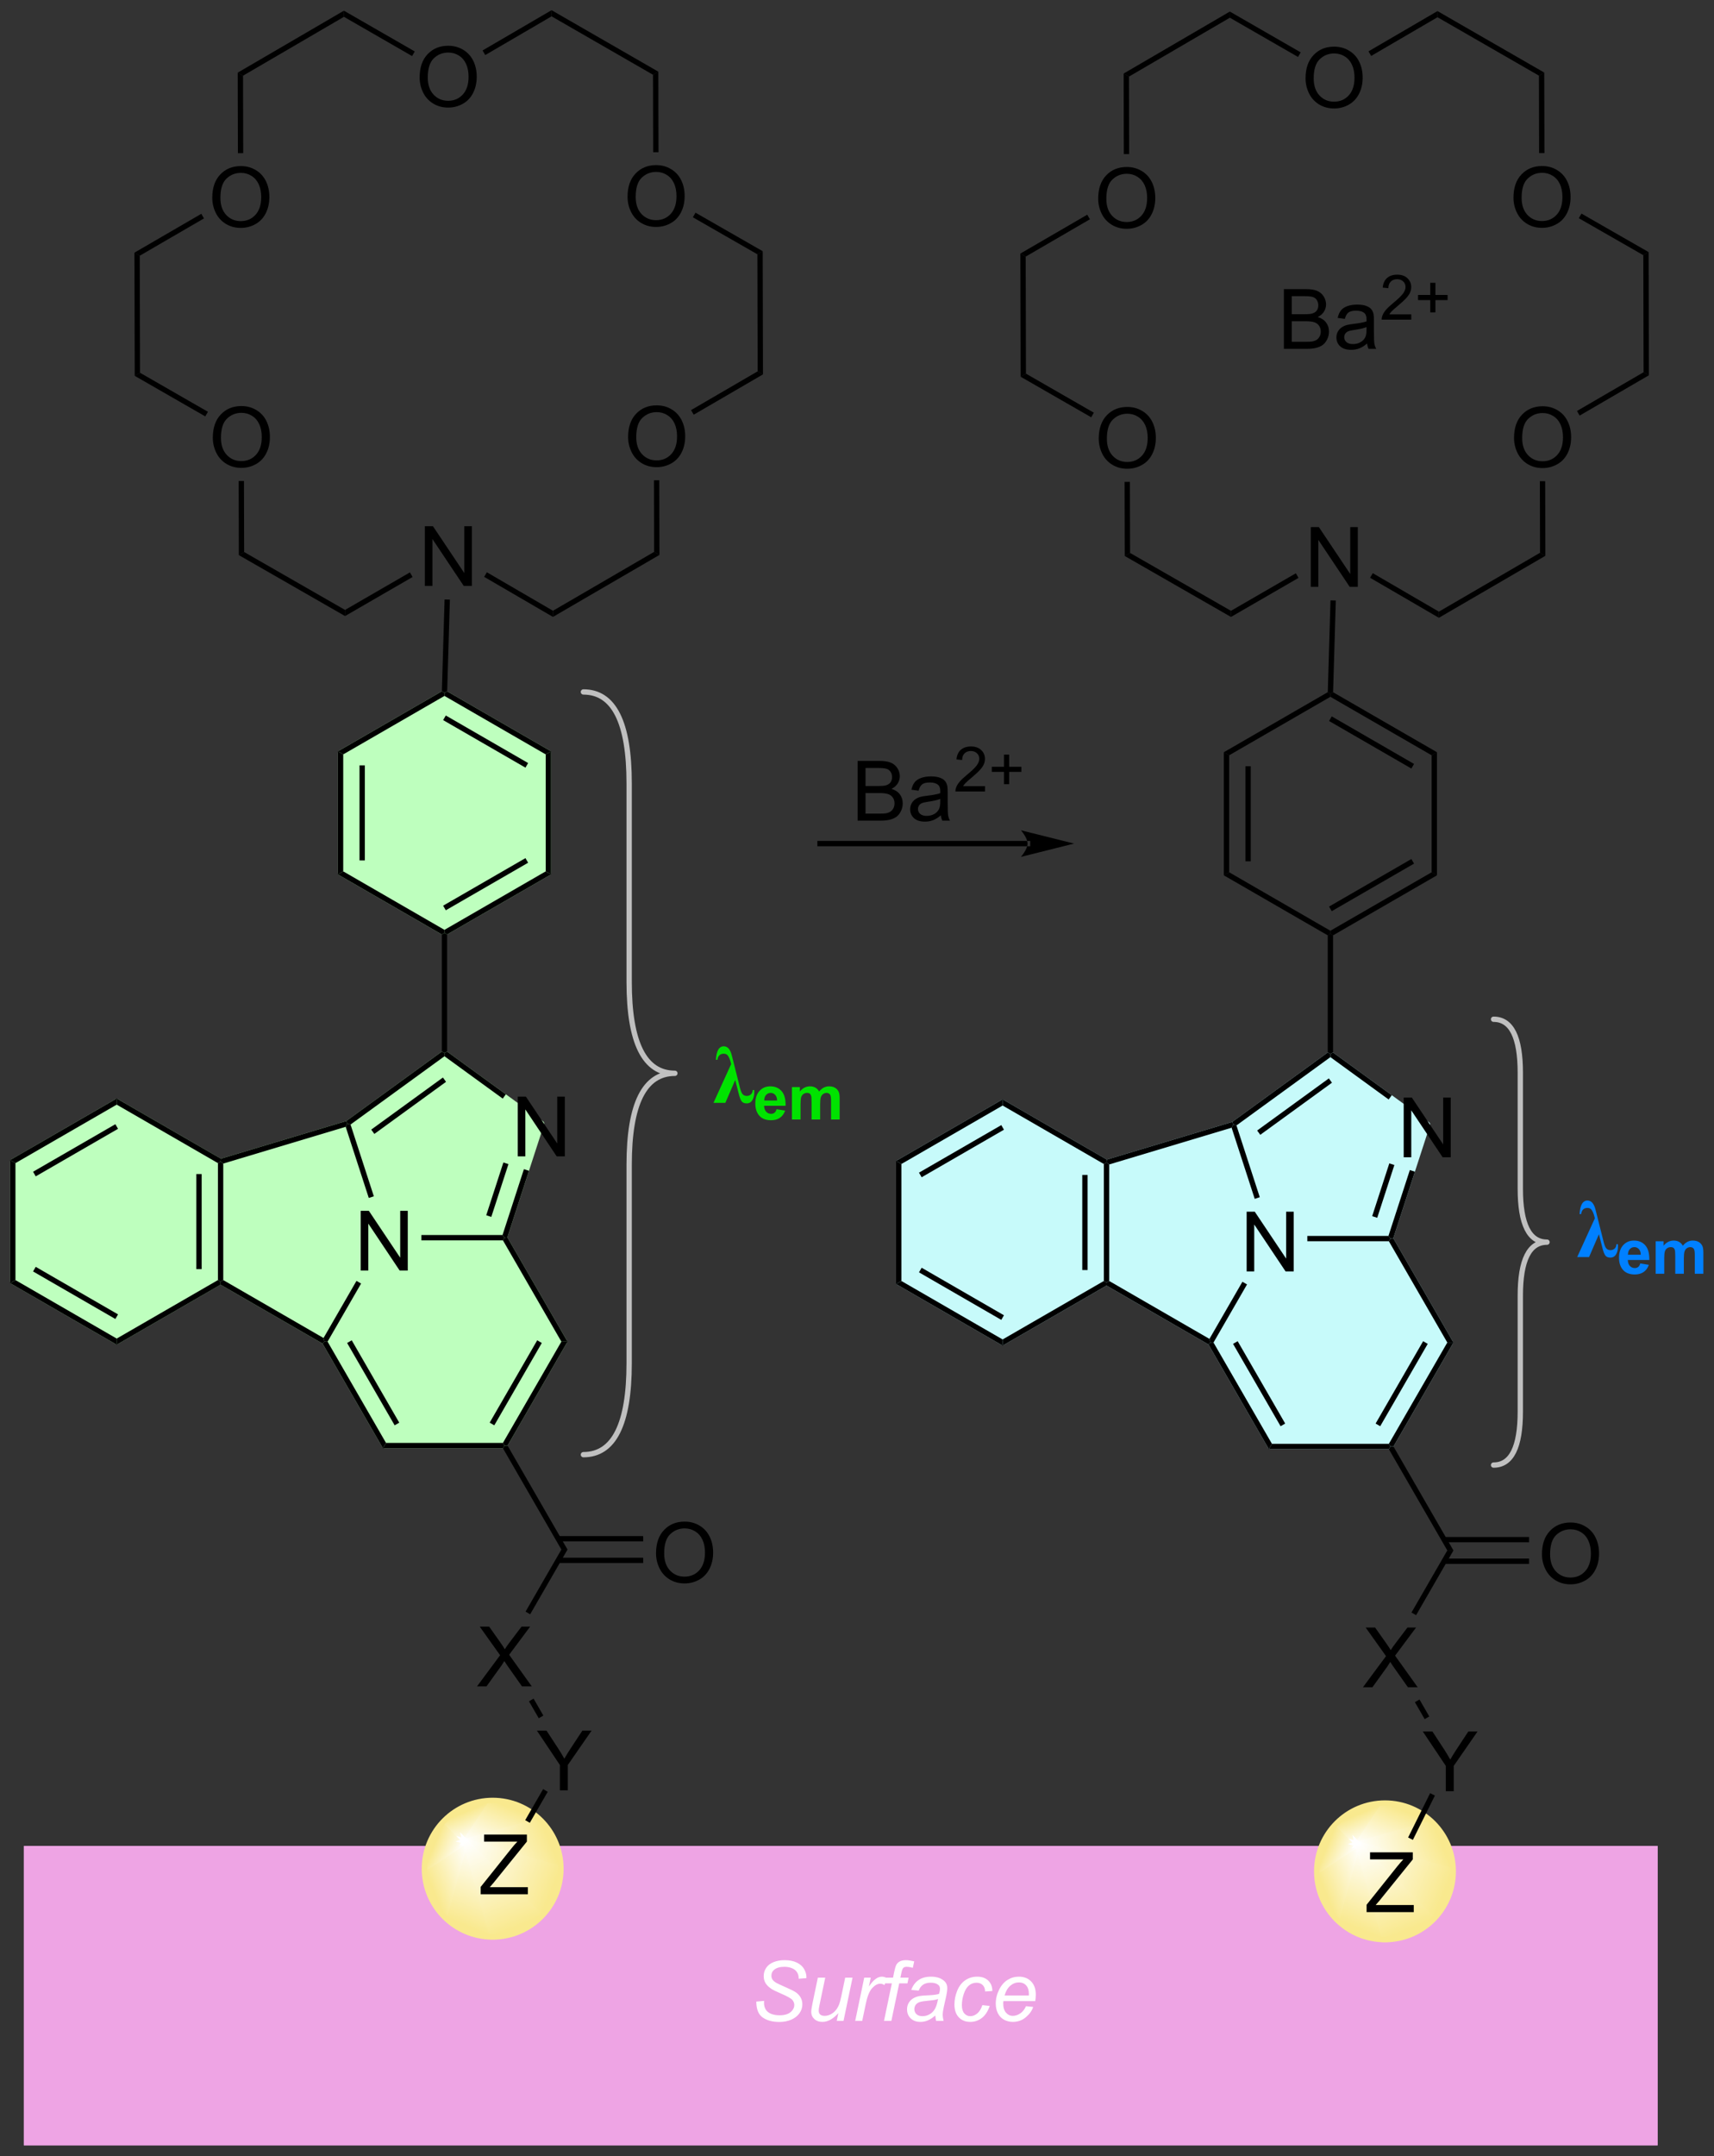 <?xml version="1.0" encoding="UTF-8"?>
<!DOCTYPE svg PUBLIC '-//W3C//DTD SVG 1.0//EN'
          'http://www.w3.org/TR/2001/REC-SVG-20010904/DTD/svg10.dtd'>
<svg stroke-dasharray="none" shape-rendering="auto" xmlns="http://www.w3.org/2000/svg" font-family="'Dialog'" text-rendering="auto" width="451" fill-opacity="1" color-interpolation="auto" color-rendering="auto" preserveAspectRatio="xMidYMid meet" font-size="12px" viewBox="0 0 451 567" fill="black" xmlns:xlink="http://www.w3.org/1999/xlink" stroke="black" image-rendering="auto" stroke-miterlimit="10" stroke-linecap="square" stroke-linejoin="miter" font-style="normal" stroke-width="1" height="567" stroke-dashoffset="0" font-weight="normal" stroke-opacity="1"
><rect x="0" y="0" width="451" height="567" fill="#333333" stroke="none"/><!--Generated by the Batik Graphics2D SVG Generator--><defs id="genericDefs"
  /><g
  ><defs id="defs1"
    ><linearGradient x1="145.238" x2="142.379" gradientUnits="userSpaceOnUse" y1="369.82" y2="376.721" id="gradient1" color-interpolation="sRGB" spreadMethod="pad"
      ><stop stop-color="white" offset="0%"
        /><stop stop-color="rgb(249,233,142)" offset="100%"
      /></linearGradient
      ><linearGradient x1="145.238" x2="142.379" gradientUnits="userSpaceOnUse" y1="369.82" y2="376.721" id="gradient2" color-interpolation="sRGB" spreadMethod="pad"
      ><stop stop-color="white" offset="0%"
        /><stop stop-color="rgb(249,233,142)" offset="100%"
      /></linearGradient
      ><linearGradient x1="145.238" x2="140.957" gradientUnits="userSpaceOnUse" y1="369.82" y2="371.593" id="gradient3" color-interpolation="sRGB" spreadMethod="pad"
      ><stop stop-color="white" offset="0%"
        /><stop stop-color="rgb(249,233,142)" offset="100%"
      /></linearGradient
      ><linearGradient x1="145.238" x2="140.957" gradientUnits="userSpaceOnUse" y1="369.82" y2="371.593" id="gradient4" color-interpolation="sRGB" spreadMethod="pad"
      ><stop stop-color="white" offset="0%"
        /><stop stop-color="rgb(249,233,142)" offset="100%"
      /></linearGradient
      ><linearGradient x1="145.238" x2="142.81" gradientUnits="userSpaceOnUse" y1="369.82" y2="368.815" id="gradient5" color-interpolation="sRGB" spreadMethod="pad"
      ><stop stop-color="white" offset="0%"
        /><stop stop-color="rgb(249,233,142)" offset="100%"
      /></linearGradient
      ><linearGradient x1="145.238" x2="142.81" gradientUnits="userSpaceOnUse" y1="369.82" y2="368.815" id="gradient6" color-interpolation="sRGB" spreadMethod="pad"
      ><stop stop-color="white" offset="0%"
        /><stop stop-color="rgb(249,233,142)" offset="100%"
      /></linearGradient
      ><linearGradient x1="145.238" x2="144.232" gradientUnits="userSpaceOnUse" y1="369.82" y2="367.392" id="gradient7" color-interpolation="sRGB" spreadMethod="pad"
      ><stop stop-color="white" offset="0%"
        /><stop stop-color="rgb(249,233,142)" offset="100%"
      /></linearGradient
      ><linearGradient x1="145.238" x2="144.232" gradientUnits="userSpaceOnUse" y1="369.82" y2="367.392" id="gradient8" color-interpolation="sRGB" spreadMethod="pad"
      ><stop stop-color="white" offset="0%"
        /><stop stop-color="rgb(249,233,142)" offset="100%"
      /></linearGradient
      ><linearGradient x1="145.238" x2="147.011" gradientUnits="userSpaceOnUse" y1="369.82" y2="365.54" id="gradient9" color-interpolation="sRGB" spreadMethod="pad"
      ><stop stop-color="white" offset="0%"
        /><stop stop-color="rgb(249,233,142)" offset="100%"
      /></linearGradient
      ><linearGradient x1="145.238" x2="147.011" gradientUnits="userSpaceOnUse" y1="369.82" y2="365.54" id="gradient10" color-interpolation="sRGB" spreadMethod="pad"
      ><stop stop-color="white" offset="0%"
        /><stop stop-color="rgb(249,233,142)" offset="100%"
      /></linearGradient
      ><linearGradient x1="145.238" x2="152.138" gradientUnits="userSpaceOnUse" y1="369.82" y2="366.962" id="gradient11" color-interpolation="sRGB" spreadMethod="pad"
      ><stop stop-color="white" offset="0%"
        /><stop stop-color="rgb(249,233,142)" offset="100%"
      /></linearGradient
      ><linearGradient x1="145.238" x2="152.138" gradientUnits="userSpaceOnUse" y1="369.82" y2="366.962" id="gradient12" color-interpolation="sRGB" spreadMethod="pad"
      ><stop stop-color="white" offset="0%"
        /><stop stop-color="rgb(249,233,142)" offset="100%"
      /></linearGradient
      ><linearGradient x1="145.238" x2="153.99" gradientUnits="userSpaceOnUse" y1="369.82" y2="373.446" id="gradient13" color-interpolation="sRGB" spreadMethod="pad"
      ><stop stop-color="white" offset="0%"
        /><stop stop-color="rgb(249,233,142)" offset="100%"
      /></linearGradient
      ><linearGradient x1="145.238" x2="153.99" gradientUnits="userSpaceOnUse" y1="369.82" y2="373.446" id="gradient14" color-interpolation="sRGB" spreadMethod="pad"
      ><stop stop-color="white" offset="0%"
        /><stop stop-color="rgb(249,233,142)" offset="100%"
      /></linearGradient
      ><linearGradient x1="145.238" x2="148.863" gradientUnits="userSpaceOnUse" y1="369.82" y2="378.573" id="gradient15" color-interpolation="sRGB" spreadMethod="pad"
      ><stop stop-color="white" offset="0%"
        /><stop stop-color="rgb(249,233,142)" offset="100%"
      /></linearGradient
      ><linearGradient x1="145.238" x2="148.863" gradientUnits="userSpaceOnUse" y1="369.82" y2="378.573" id="gradient16" color-interpolation="sRGB" spreadMethod="pad"
      ><stop stop-color="white" offset="0%"
        /><stop stop-color="rgb(249,233,142)" offset="100%"
      /></linearGradient
      ><linearGradient x1="59.642" x2="56.784" gradientUnits="userSpaceOnUse" y1="369.567" y2="376.467" id="gradient17" color-interpolation="sRGB" spreadMethod="pad"
      ><stop stop-color="white" offset="0%"
        /><stop stop-color="rgb(249,233,142)" offset="100%"
      /></linearGradient
      ><linearGradient x1="59.642" x2="56.784" gradientUnits="userSpaceOnUse" y1="369.567" y2="376.467" id="gradient18" color-interpolation="sRGB" spreadMethod="pad"
      ><stop stop-color="white" offset="0%"
        /><stop stop-color="rgb(249,233,142)" offset="100%"
      /></linearGradient
      ><linearGradient x1="59.642" x2="55.362" gradientUnits="userSpaceOnUse" y1="369.567" y2="371.34" id="gradient19" color-interpolation="sRGB" spreadMethod="pad"
      ><stop stop-color="white" offset="0%"
        /><stop stop-color="rgb(249,233,142)" offset="100%"
      /></linearGradient
      ><linearGradient x1="59.642" x2="55.362" gradientUnits="userSpaceOnUse" y1="369.567" y2="371.34" id="gradient20" color-interpolation="sRGB" spreadMethod="pad"
      ><stop stop-color="white" offset="0%"
        /><stop stop-color="rgb(249,233,142)" offset="100%"
      /></linearGradient
      ><linearGradient x1="59.642" x2="57.214" gradientUnits="userSpaceOnUse" y1="369.567" y2="368.561" id="gradient21" color-interpolation="sRGB" spreadMethod="pad"
      ><stop stop-color="white" offset="0%"
        /><stop stop-color="rgb(249,233,142)" offset="100%"
      /></linearGradient
      ><linearGradient x1="59.642" x2="57.214" gradientUnits="userSpaceOnUse" y1="369.567" y2="368.561" id="gradient22" color-interpolation="sRGB" spreadMethod="pad"
      ><stop stop-color="white" offset="0%"
        /><stop stop-color="rgb(249,233,142)" offset="100%"
      /></linearGradient
      ><linearGradient x1="59.642" x2="58.636" gradientUnits="userSpaceOnUse" y1="369.567" y2="367.139" id="gradient23" color-interpolation="sRGB" spreadMethod="pad"
      ><stop stop-color="white" offset="0%"
        /><stop stop-color="rgb(249,233,142)" offset="100%"
      /></linearGradient
      ><linearGradient x1="59.642" x2="58.636" gradientUnits="userSpaceOnUse" y1="369.567" y2="367.139" id="gradient24" color-interpolation="sRGB" spreadMethod="pad"
      ><stop stop-color="white" offset="0%"
        /><stop stop-color="rgb(249,233,142)" offset="100%"
      /></linearGradient
      ><linearGradient x1="59.642" x2="61.415" gradientUnits="userSpaceOnUse" y1="369.567" y2="365.286" id="gradient25" color-interpolation="sRGB" spreadMethod="pad"
      ><stop stop-color="white" offset="0%"
        /><stop stop-color="rgb(249,233,142)" offset="100%"
      /></linearGradient
      ><linearGradient x1="59.642" x2="61.415" gradientUnits="userSpaceOnUse" y1="369.567" y2="365.286" id="gradient26" color-interpolation="sRGB" spreadMethod="pad"
      ><stop stop-color="white" offset="0%"
        /><stop stop-color="rgb(249,233,142)" offset="100%"
      /></linearGradient
      ><linearGradient x1="59.642" x2="66.542" gradientUnits="userSpaceOnUse" y1="369.567" y2="366.708" id="gradient27" color-interpolation="sRGB" spreadMethod="pad"
      ><stop stop-color="white" offset="0%"
        /><stop stop-color="rgb(249,233,142)" offset="100%"
      /></linearGradient
      ><linearGradient x1="59.642" x2="66.542" gradientUnits="userSpaceOnUse" y1="369.567" y2="366.708" id="gradient28" color-interpolation="sRGB" spreadMethod="pad"
      ><stop stop-color="white" offset="0%"
        /><stop stop-color="rgb(249,233,142)" offset="100%"
      /></linearGradient
      ><linearGradient x1="59.642" x2="68.395" gradientUnits="userSpaceOnUse" y1="369.567" y2="373.192" id="gradient29" color-interpolation="sRGB" spreadMethod="pad"
      ><stop stop-color="white" offset="0%"
        /><stop stop-color="rgb(249,233,142)" offset="100%"
      /></linearGradient
      ><linearGradient x1="59.642" x2="68.395" gradientUnits="userSpaceOnUse" y1="369.567" y2="373.192" id="gradient30" color-interpolation="sRGB" spreadMethod="pad"
      ><stop stop-color="white" offset="0%"
        /><stop stop-color="rgb(249,233,142)" offset="100%"
      /></linearGradient
      ><linearGradient x1="59.642" x2="63.268" gradientUnits="userSpaceOnUse" y1="369.567" y2="378.319" id="gradient31" color-interpolation="sRGB" spreadMethod="pad"
      ><stop stop-color="white" offset="0%"
        /><stop stop-color="rgb(249,233,142)" offset="100%"
      /></linearGradient
      ><linearGradient x1="59.642" x2="63.268" gradientUnits="userSpaceOnUse" y1="369.567" y2="378.319" id="gradient32" color-interpolation="sRGB" spreadMethod="pad"
      ><stop stop-color="white" offset="0%"
        /><stop stop-color="rgb(249,233,142)" offset="100%"
      /></linearGradient
      ><clipPath clipPathUnits="userSpaceOnUse" id="clipPath1"
      ><path d="M0.633 0.633 L169.703 0.633 L169.703 213.194 L0.633 213.194 L0.633 0.633 Z"
      /></clipPath
      ><clipPath clipPathUnits="userSpaceOnUse" id="clipPath2"
      ><path d="M15.002 193.029 L15.002 399.681 L179.371 399.681 L179.371 193.029 Z"
      /></clipPath
      ><clipPath clipPathUnits="userSpaceOnUse" id="clipPath3"
      ><path d="M147.857 365.891 C144.24 365.891 141.308 368.823 141.308 372.44 C141.308 376.057 144.24 378.99 147.857 378.99 C151.475 378.99 154.407 376.057 154.407 372.44 C154.407 368.823 151.475 365.891 147.857 365.891 Z"
      /></clipPath
      ><clipPath clipPathUnits="userSpaceOnUse" id="clipPath4"
      ><path d="M62.262 365.637 C58.645 365.637 55.712 368.569 55.712 372.187 C55.712 375.804 58.645 378.736 62.262 378.736 C65.879 378.736 68.811 375.804 68.811 372.187 C68.811 368.569 65.879 365.637 62.262 365.637 Z"
      /></clipPath
    ></defs
    ><g fill="rgb(190,255,190)" transform="scale(2.667,2.667) translate(-0.633,-0.633) matrix(1.029,0,0,1.029,-14.798,-197.917)" stroke="rgb(190,255,190)"
    ><path d="M63.392 311.688 L51.884 311.688 L48.327 300.742 L57.638 293.978 L66.949 300.742 Z" stroke="none" clip-path="url(#clipPath2)"
    /></g
    ><g fill="rgb(190,255,190)" stroke-width="0.51" transform="matrix(2.743,0,0,2.743,-41.148,-529.466)" stroke-linecap="round" stroke="rgb(190,255,190)" stroke-linejoin="round"
    ><path fill="none" d="M63.392 311.688 L51.884 311.688 L48.327 300.742 L57.638 293.978 L66.949 300.742 Z" clip-path="url(#clipPath2)"
    /></g
    ><g fill="rgb(190,255,190)" transform="matrix(2.743,0,0,2.743,-41.148,-529.466)" stroke="rgb(190,255,190)"
    ><path d="M51.884 311.688 L46.129 321.654 L36.162 315.9 L36.162 304.392 L48.327 300.742 Z" stroke="none" clip-path="url(#clipPath2)"
    /></g
    ><g fill="rgb(190,255,190)" stroke-width="0.51" transform="matrix(2.743,0,0,2.743,-41.148,-529.466)" stroke-linecap="round" stroke="rgb(190,255,190)" stroke-linejoin="round"
    ><path fill="none" d="M51.884 311.688 L46.129 321.654 L36.162 315.9 L36.162 304.392 L48.327 300.742 Z" clip-path="url(#clipPath2)"
    /></g
    ><g fill="rgb(190,255,190)" transform="matrix(2.743,0,0,2.743,-41.148,-529.466)" stroke="rgb(190,255,190)"
    ><path d="M69.147 321.654 L63.392 311.688 L51.884 311.688 L46.129 321.654 L51.884 331.621 L63.392 331.621 Z" stroke="none" clip-path="url(#clipPath2)"
    /></g
    ><g fill="rgb(190,255,190)" stroke-width="0.51" transform="matrix(2.743,0,0,2.743,-41.148,-529.466)" stroke-linecap="round" stroke="rgb(190,255,190)" stroke-linejoin="round"
    ><path fill="none" d="M69.147 321.654 L63.392 311.688 L51.884 311.688 L46.129 321.654 L51.884 331.621 L63.392 331.621 Z" clip-path="url(#clipPath2)"
    /></g
    ><g fill="rgb(190,255,190)" transform="matrix(2.743,0,0,2.743,-41.148,-529.466)" stroke="rgb(190,255,190)"
    ><path d="M36.162 315.9 L36.162 304.392 L26.196 298.637 L16.229 304.392 L16.229 315.9 L26.196 321.654 Z" stroke="none" clip-path="url(#clipPath2)"
    /></g
    ><g fill="rgb(190,255,190)" stroke-width="0.51" transform="matrix(2.743,0,0,2.743,-41.148,-529.466)" stroke-linecap="round" stroke="rgb(190,255,190)" stroke-linejoin="round"
    ><path fill="none" d="M36.162 315.9 L36.162 304.392 L26.196 298.637 L16.229 304.392 L16.229 315.9 L26.196 321.654 Z" clip-path="url(#clipPath2)"
    /></g
    ><g fill="rgb(190,255,190)" transform="matrix(2.743,0,0,2.743,-41.148,-529.466)" stroke="rgb(190,255,190)"
    ><path d="M57.638 282.469 L67.605 276.715 L67.605 265.206 L57.638 259.452 L47.671 265.206 L47.671 276.715 Z" stroke="none" clip-path="url(#clipPath2)"
    /></g
    ><g fill="rgb(190,255,190)" stroke-width="0.51" transform="matrix(2.743,0,0,2.743,-41.148,-529.466)" stroke-linecap="round" stroke="rgb(190,255,190)" stroke-linejoin="round"
    ><path fill="none" d="M57.638 282.469 L67.605 276.715 L67.605 265.206 L57.638 259.452 L47.671 265.206 L47.671 276.715 Z" clip-path="url(#clipPath2)"
    /></g
    ><g fill="rgb(199,250,250)" transform="matrix(2.743,0,0,2.743,-41.148,-529.466)" stroke="rgb(199,250,250)"
    ><path d="M148.376 311.773 L136.868 311.773 L133.311 300.828 L142.622 294.063 L151.933 300.828 Z" stroke="none" clip-path="url(#clipPath2)"
    /></g
    ><g fill="rgb(199,250,250)" stroke-width="0.51" transform="matrix(2.743,0,0,2.743,-41.148,-529.466)" stroke-linecap="round" stroke="rgb(199,250,250)" stroke-linejoin="round"
    ><path fill="none" d="M148.376 311.773 L136.868 311.773 L133.311 300.828 L142.622 294.063 L151.933 300.828 Z" clip-path="url(#clipPath2)"
    /></g
    ><g fill="rgb(199,250,250)" transform="matrix(2.743,0,0,2.743,-41.148,-529.466)" stroke="rgb(199,250,250)"
    ><path d="M136.868 311.773 L131.113 321.74 L121.147 315.986 L121.147 304.477 L133.311 300.828 Z" stroke="none" clip-path="url(#clipPath2)"
    /></g
    ><g fill="rgb(199,250,250)" stroke-width="0.51" transform="matrix(2.743,0,0,2.743,-41.148,-529.466)" stroke-linecap="round" stroke="rgb(199,250,250)" stroke-linejoin="round"
    ><path fill="none" d="M136.868 311.773 L131.113 321.74 L121.147 315.986 L121.147 304.477 L133.311 300.828 Z" clip-path="url(#clipPath2)"
    /></g
    ><g fill="rgb(199,250,250)" transform="matrix(2.743,0,0,2.743,-41.148,-529.466)" stroke="rgb(199,250,250)"
    ><path d="M154.131 321.74 L148.376 311.773 L136.868 311.773 L131.113 321.74 L136.868 331.707 L148.376 331.707 Z" stroke="none" clip-path="url(#clipPath2)"
    /></g
    ><g fill="rgb(199,250,250)" stroke-width="0.51" transform="matrix(2.743,0,0,2.743,-41.148,-529.466)" stroke-linecap="round" stroke="rgb(199,250,250)" stroke-linejoin="round"
    ><path fill="none" d="M154.131 321.74 L148.376 311.773 L136.868 311.773 L131.113 321.74 L136.868 331.707 L148.376 331.707 Z" clip-path="url(#clipPath2)"
    /></g
    ><g fill="rgb(199,250,250)" transform="matrix(2.743,0,0,2.743,-41.148,-529.466)" stroke="rgb(199,250,250)"
    ><path d="M121.147 315.986 L121.147 304.477 L111.18 298.723 L101.213 304.477 L101.213 315.986 L111.18 321.74 Z" stroke="none" clip-path="url(#clipPath2)"
    /></g
    ><g fill="rgb(199,250,250)" stroke-width="0.51" transform="matrix(2.743,0,0,2.743,-41.148,-529.466)" stroke-linecap="round" stroke="rgb(199,250,250)" stroke-linejoin="round"
    ><path fill="none" d="M121.147 315.986 L121.147 304.477 L111.18 298.723 L101.213 304.477 L101.213 315.986 L111.18 321.74 Z" clip-path="url(#clipPath2)"
    /></g
    ><g fill="rgb(238,164,228)" transform="matrix(2.743,0,0,2.743,-41.148,-529.466)" stroke="rgb(238,164,228)"
    ><path d="M17.547 370.257 L173.755 370.257 L173.755 398.453 L17.547 398.453 Z" stroke="none" clip-path="url(#clipPath2)"
    /></g
    ><g fill="rgb(238,164,228)" stroke-width="0.51" transform="matrix(2.743,0,0,2.743,-41.148,-529.466)" stroke="rgb(238,164,228)"
    ><path fill="none" d="M17.547 370.257 L173.755 370.257 L173.755 398.453 L17.547 398.453 Z" clip-path="url(#clipPath2)"
    /></g
    ><g fill="rgb(238,164,228)" stroke-width="0.51" transform="matrix(2.743,0,0,2.743,-41.148,-529.466)" stroke="rgb(238,164,228)"
    ><path fill="none" d="M17.547 370.257 L173.755 370.257 L173.755 398.453 L17.547 398.453 Z" clip-path="url(#clipPath2)"
    /></g
    ><g fill="rgb(249,233,142)" transform="matrix(2.743,0,0,2.743,-41.148,-529.466)" stroke="rgb(249,233,142)"
    ><path d="M147.857 378.99 C144.24 378.99 141.308 376.057 141.308 372.44 C141.308 368.823 144.24 365.891 147.857 365.891 C151.475 365.891 154.407 368.823 154.407 372.44 C154.407 376.057 151.475 378.99 147.857 378.99" stroke="none" clip-path="url(#clipPath3)"
    /></g
    ><g fill="url(#gradient1)" transform="matrix(2.743,0,0,2.743,-41.148,-529.466)" stroke="url(#gradient1)"
    ><path d="M145.238 369.82 L147.857 378.99 L143.226 377.071 Z" stroke="none" clip-path="url(#clipPath3)"
    /></g
    ><g fill="url(#gradient2)" stroke-width="0.51" transform="matrix(2.743,0,0,2.743,-41.148,-529.466)" stroke="url(#gradient2)"
    ><path fill="none" d="M145.238 369.82 L147.857 378.99 L143.226 377.071 Z" clip-path="url(#clipPath3)"
    /></g
    ><g fill="url(#gradient3)" transform="matrix(2.743,0,0,2.743,-41.148,-529.466)" stroke="url(#gradient3)"
    ><path d="M145.238 369.82 L143.226 377.071 L141.308 372.44 Z" stroke="none" clip-path="url(#clipPath3)"
    /></g
    ><g fill="url(#gradient4)" stroke-width="0.51" transform="matrix(2.743,0,0,2.743,-41.148,-529.466)" stroke="url(#gradient4)"
    ><path fill="none" d="M145.238 369.82 L143.226 377.071 L141.308 372.44 Z" clip-path="url(#clipPath3)"
    /></g
    ><g fill="url(#gradient5)" transform="matrix(2.743,0,0,2.743,-41.148,-529.466)" stroke="url(#gradient5)"
    ><path d="M145.238 369.82 L141.308 372.44 L143.226 367.809 Z" stroke="none" clip-path="url(#clipPath3)"
    /></g
    ><g fill="url(#gradient6)" stroke-width="0.51" transform="matrix(2.743,0,0,2.743,-41.148,-529.466)" stroke="url(#gradient6)"
    ><path fill="none" d="M145.238 369.82 L141.308 372.44 L143.226 367.809 Z" clip-path="url(#clipPath3)"
    /></g
    ><g fill="url(#gradient7)" transform="matrix(2.743,0,0,2.743,-41.148,-529.466)" stroke="url(#gradient7)"
    ><path d="M145.238 369.82 L143.226 367.809 L147.857 365.891 Z" stroke="none" clip-path="url(#clipPath3)"
    /></g
    ><g fill="url(#gradient8)" stroke-width="0.51" transform="matrix(2.743,0,0,2.743,-41.148,-529.466)" stroke="url(#gradient8)"
    ><path fill="none" d="M145.238 369.82 L143.226 367.809 L147.857 365.891 Z" clip-path="url(#clipPath3)"
    /></g
    ><g fill="url(#gradient9)" transform="matrix(2.743,0,0,2.743,-41.148,-529.466)" stroke="url(#gradient9)"
    ><path d="M145.238 369.82 L147.857 365.891 L152.489 367.809 Z" stroke="none" clip-path="url(#clipPath3)"
    /></g
    ><g fill="url(#gradient10)" stroke-width="0.51" transform="matrix(2.743,0,0,2.743,-41.148,-529.466)" stroke="url(#gradient10)"
    ><path fill="none" d="M145.238 369.82 L147.857 365.891 L152.489 367.809 Z" clip-path="url(#clipPath3)"
    /></g
    ><g fill="url(#gradient11)" transform="matrix(2.743,0,0,2.743,-41.148,-529.466)" stroke="url(#gradient11)"
    ><path d="M145.238 369.82 L152.489 367.809 L154.407 372.44 Z" stroke="none" clip-path="url(#clipPath3)"
    /></g
    ><g fill="url(#gradient12)" stroke-width="0.51" transform="matrix(2.743,0,0,2.743,-41.148,-529.466)" stroke="url(#gradient12)"
    ><path fill="none" d="M145.238 369.82 L152.489 367.809 L154.407 372.44 Z" clip-path="url(#clipPath3)"
    /></g
    ><g fill="url(#gradient13)" transform="matrix(2.743,0,0,2.743,-41.148,-529.466)" stroke="url(#gradient13)"
    ><path d="M145.238 369.82 L154.407 372.44 L152.489 377.071 Z" stroke="none" clip-path="url(#clipPath3)"
    /></g
    ><g fill="url(#gradient14)" stroke-width="0.51" transform="matrix(2.743,0,0,2.743,-41.148,-529.466)" stroke="url(#gradient14)"
    ><path fill="none" d="M145.238 369.82 L154.407 372.44 L152.489 377.071 Z" clip-path="url(#clipPath3)"
    /></g
    ><g fill="url(#gradient15)" transform="matrix(2.743,0,0,2.743,-41.148,-529.466)" stroke="url(#gradient15)"
    ><path d="M145.238 369.82 L152.489 377.071 L147.857 378.99 Z" stroke="none" clip-path="url(#clipPath3)"
    /></g
    ><g fill="url(#gradient16)" stroke-width="0.51" transform="matrix(2.743,0,0,2.743,-41.148,-529.466)" stroke="url(#gradient16)"
    ><path fill="none" d="M145.238 369.82 L152.489 377.071 L147.857 378.99 Z" clip-path="url(#clipPath3)"
    /></g
    ><g fill="rgb(249,233,142)" stroke-width="0.51" transform="matrix(2.743,0,0,2.743,-41.148,-529.466)" stroke="rgb(249,233,142)"
    ><path fill="none" d="M147.857 378.99 C144.24 378.99 141.308 376.057 141.308 372.44 C141.308 368.823 144.24 365.891 147.857 365.891 C151.475 365.891 154.407 368.823 154.407 372.44 C154.407 376.057 151.475 378.99 147.857 378.99" clip-path="url(#clipPath2)"
    /></g
    ><g fill="rgb(249,233,142)" transform="matrix(2.743,0,0,2.743,-41.148,-529.466)" stroke="rgb(249,233,142)"
    ><path d="M62.262 378.736 C58.645 378.736 55.712 375.804 55.712 372.187 C55.712 368.569 58.645 365.637 62.262 365.637 C65.879 365.637 68.811 368.569 68.811 372.187 C68.811 375.804 65.879 378.736 62.262 378.736" stroke="none" clip-path="url(#clipPath4)"
    /></g
    ><g fill="url(#gradient17)" transform="matrix(2.743,0,0,2.743,-41.148,-529.466)" stroke="url(#gradient17)"
    ><path d="M59.642 369.567 L62.262 378.736 L57.631 376.818 Z" stroke="none" clip-path="url(#clipPath4)"
    /></g
    ><g fill="url(#gradient18)" stroke-width="0.51" transform="matrix(2.743,0,0,2.743,-41.148,-529.466)" stroke="url(#gradient18)"
    ><path fill="none" d="M59.642 369.567 L62.262 378.736 L57.631 376.818 Z" clip-path="url(#clipPath4)"
    /></g
    ><g fill="url(#gradient19)" transform="matrix(2.743,0,0,2.743,-41.148,-529.466)" stroke="url(#gradient19)"
    ><path d="M59.642 369.567 L57.631 376.818 L55.712 372.187 Z" stroke="none" clip-path="url(#clipPath4)"
    /></g
    ><g fill="url(#gradient20)" stroke-width="0.51" transform="matrix(2.743,0,0,2.743,-41.148,-529.466)" stroke="url(#gradient20)"
    ><path fill="none" d="M59.642 369.567 L57.631 376.818 L55.712 372.187 Z" clip-path="url(#clipPath4)"
    /></g
    ><g fill="url(#gradient21)" transform="matrix(2.743,0,0,2.743,-41.148,-529.466)" stroke="url(#gradient21)"
    ><path d="M59.642 369.567 L55.712 372.187 L57.631 367.555 Z" stroke="none" clip-path="url(#clipPath4)"
    /></g
    ><g fill="url(#gradient22)" stroke-width="0.51" transform="matrix(2.743,0,0,2.743,-41.148,-529.466)" stroke="url(#gradient22)"
    ><path fill="none" d="M59.642 369.567 L55.712 372.187 L57.631 367.555 Z" clip-path="url(#clipPath4)"
    /></g
    ><g fill="url(#gradient23)" transform="matrix(2.743,0,0,2.743,-41.148,-529.466)" stroke="url(#gradient23)"
    ><path d="M59.642 369.567 L57.631 367.555 L62.262 365.637 Z" stroke="none" clip-path="url(#clipPath4)"
    /></g
    ><g fill="url(#gradient24)" stroke-width="0.51" transform="matrix(2.743,0,0,2.743,-41.148,-529.466)" stroke="url(#gradient24)"
    ><path fill="none" d="M59.642 369.567 L57.631 367.555 L62.262 365.637 Z" clip-path="url(#clipPath4)"
    /></g
    ><g fill="url(#gradient25)" transform="matrix(2.743,0,0,2.743,-41.148,-529.466)" stroke="url(#gradient25)"
    ><path d="M59.642 369.567 L62.262 365.637 L66.893 367.555 Z" stroke="none" clip-path="url(#clipPath4)"
    /></g
    ><g fill="url(#gradient26)" stroke-width="0.51" transform="matrix(2.743,0,0,2.743,-41.148,-529.466)" stroke="url(#gradient26)"
    ><path fill="none" d="M59.642 369.567 L62.262 365.637 L66.893 367.555 Z" clip-path="url(#clipPath4)"
    /></g
    ><g fill="url(#gradient27)" transform="matrix(2.743,0,0,2.743,-41.148,-529.466)" stroke="url(#gradient27)"
    ><path d="M59.642 369.567 L66.893 367.555 L68.811 372.187 Z" stroke="none" clip-path="url(#clipPath4)"
    /></g
    ><g fill="url(#gradient28)" stroke-width="0.51" transform="matrix(2.743,0,0,2.743,-41.148,-529.466)" stroke="url(#gradient28)"
    ><path fill="none" d="M59.642 369.567 L66.893 367.555 L68.811 372.187 Z" clip-path="url(#clipPath4)"
    /></g
    ><g fill="url(#gradient29)" transform="matrix(2.743,0,0,2.743,-41.148,-529.466)" stroke="url(#gradient29)"
    ><path d="M59.642 369.567 L68.811 372.187 L66.893 376.818 Z" stroke="none" clip-path="url(#clipPath4)"
    /></g
    ><g fill="url(#gradient30)" stroke-width="0.51" transform="matrix(2.743,0,0,2.743,-41.148,-529.466)" stroke="url(#gradient30)"
    ><path fill="none" d="M59.642 369.567 L68.811 372.187 L66.893 376.818 Z" clip-path="url(#clipPath4)"
    /></g
    ><g fill="url(#gradient31)" transform="matrix(2.743,0,0,2.743,-41.148,-529.466)" stroke="url(#gradient31)"
    ><path d="M59.642 369.567 L66.893 376.818 L62.262 378.736 Z" stroke="none" clip-path="url(#clipPath4)"
    /></g
    ><g fill="url(#gradient32)" stroke-width="0.51" transform="matrix(2.743,0,0,2.743,-41.148,-529.466)" stroke="url(#gradient32)"
    ><path fill="none" d="M59.642 369.567 L66.893 376.818 L62.262 378.736 Z" clip-path="url(#clipPath4)"
    /></g
    ><g fill="rgb(249,233,142)" stroke-width="0.51" transform="matrix(2.743,0,0,2.743,-41.148,-529.466)" stroke="rgb(249,233,142)"
    ><path fill="none" d="M62.262 378.736 C58.645 378.736 55.712 375.804 55.712 372.187 C55.712 368.569 58.645 365.637 62.262 365.637 C65.879 365.637 68.811 368.569 68.811 372.187 C68.811 375.804 65.879 378.736 62.262 378.736" clip-path="url(#clipPath2)"
    /></g
    ><g transform="matrix(2.743,0,0,2.743,-41.148,-529.466)"
    ><path d="M49.604 314.838 L49.604 309.111 L50.383 309.111 L53.391 313.606 L53.391 309.111 L54.117 309.111 L54.117 314.838 L53.339 314.838 L50.331 310.338 L50.331 314.838 L49.604 314.838 Z" stroke="none" clip-path="url(#clipPath2)"
    /></g
    ><g transform="matrix(2.743,0,0,2.743,-41.148,-529.466)"
    ><path d="M69.441 321.654 L68.852 321.654 L63.245 311.943 L63.392 311.688 L63.67 311.659 Z" stroke="none" clip-path="url(#clipPath2)"
    /></g
    ><g transform="matrix(2.743,0,0,2.743,-41.148,-529.466)"
    ><path d="M63.207 311.433 L63.392 311.688 L63.245 311.943 L55.424 311.943 L55.424 311.433 Z" stroke="none" clip-path="url(#clipPath2)"
    /></g
    ><g transform="matrix(2.743,0,0,2.743,-41.148,-529.466)"
    ><path d="M49.198 315.829 L49.64 316.084 L46.424 321.654 L46.129 321.654 L46.036 321.306 Z" stroke="none" clip-path="url(#clipPath2)"
    /></g
    ><g transform="matrix(2.743,0,0,2.743,-41.148,-529.466)"
    ><path d="M45.943 321.841 L46.129 321.654 L46.424 321.654 L52.031 331.366 L51.736 331.876 ZM48.3 321.782 L52.859 329.677 L53.3 329.422 L48.742 321.527 Z" stroke="none" clip-path="url(#clipPath2)"
    /></g
    ><g transform="matrix(2.743,0,0,2.743,-41.148,-529.466)"
    ><path d="M51.736 331.876 L52.031 331.366 L63.245 331.366 L63.392 331.621 L63.245 331.876 Z" stroke="none" clip-path="url(#clipPath2)"
    /></g
    ><g transform="matrix(2.743,0,0,2.743,-41.148,-529.466)"
    ><path d="M63.687 331.621 L63.392 331.621 L63.245 331.366 L68.852 321.654 L69.441 321.654 ZM62.417 329.677 L66.975 321.782 L66.534 321.527 L61.975 329.422 Z" stroke="none" clip-path="url(#clipPath2)"
    /></g
    ><g transform="matrix(2.743,0,0,2.743,-41.148,-529.466)"
    ><path d="M64.669 303.892 L64.669 298.166 L65.448 298.166 L68.456 302.661 L68.456 298.166 L69.182 298.166 L69.182 303.892 L68.404 303.892 L65.396 299.392 L65.396 303.892 L64.669 303.892 Z" stroke="none" clip-path="url(#clipPath2)"
    /></g
    ><g transform="matrix(2.743,0,0,2.743,-41.148,-529.466)"
    ><path d="M63.67 311.659 L63.392 311.688 L63.207 311.433 L65.259 305.117 L65.744 305.275 ZM62.13 309.695 L63.774 304.635 L63.289 304.477 L61.645 309.537 Z" stroke="none" clip-path="url(#clipPath2)"
    /></g
    ><g transform="matrix(2.743,0,0,2.743,-41.148,-529.466)"
    ><path d="M63.526 297.941 L63.226 298.353 L57.638 294.293 L57.638 293.978 L57.893 293.848 Z" stroke="none" clip-path="url(#clipPath2)"
    /></g
    ><g transform="matrix(2.743,0,0,2.743,-41.148,-529.466)"
    ><path d="M57.383 293.848 L57.638 293.978 L57.638 294.293 L48.627 300.84 L48.327 300.742 L48.212 300.51 ZM57.488 296.332 L50.612 301.327 L50.912 301.74 L57.788 296.745 Z" stroke="none" clip-path="url(#clipPath2)"
    /></g
    ><g transform="matrix(2.743,0,0,2.743,-41.148,-529.466)"
    ><path d="M48.162 301.058 L48.327 300.742 L48.627 300.84 L50.863 307.721 L50.377 307.878 Z" stroke="none" clip-path="url(#clipPath2)"
    /></g
    ><g transform="matrix(2.743,0,0,2.743,-41.148,-529.466)"
    ><path d="M46.036 321.306 L46.129 321.654 L45.943 321.841 L36.162 316.195 L36.162 315.9 L36.418 315.753 Z" stroke="none" clip-path="url(#clipPath2)"
    /></g
    ><g transform="matrix(2.743,0,0,2.743,-41.148,-529.466)"
    ><path d="M36.418 315.753 L36.162 315.9 L35.907 315.753 L35.907 304.539 L36.162 304.392 L36.418 304.581 ZM34.346 314.704 L34.346 305.587 L33.836 305.587 L33.836 314.704 Z" stroke="none" clip-path="url(#clipPath2)"
    /></g
    ><g transform="matrix(2.743,0,0,2.743,-41.148,-529.466)"
    ><path d="M36.195 304.115 L36.162 304.392 L35.907 304.539 L26.196 298.932 L26.196 298.343 Z" stroke="none" clip-path="url(#clipPath2)"
    /></g
    ><g transform="matrix(2.743,0,0,2.743,-41.148,-529.466)"
    ><path d="M26.196 298.343 L26.196 298.932 L16.484 304.539 L15.974 304.244 ZM26.068 300.808 L18.173 305.366 L18.428 305.808 L26.323 301.25 Z" stroke="none" clip-path="url(#clipPath2)"
    /></g
    ><g transform="matrix(2.743,0,0,2.743,-41.148,-529.466)"
    ><path d="M15.974 304.244 L16.484 304.539 L16.484 315.753 L15.974 316.048 Z" stroke="none" clip-path="url(#clipPath2)"
    /></g
    ><g transform="matrix(2.743,0,0,2.743,-41.148,-529.466)"
    ><path d="M15.974 316.048 L16.484 315.753 L26.196 321.36 L26.196 321.949 ZM18.173 314.925 L26.068 319.483 L26.323 319.041 L18.428 314.483 Z" stroke="none" clip-path="url(#clipPath2)"
    /></g
    ><g transform="matrix(2.743,0,0,2.743,-41.148,-529.466)"
    ><path d="M26.196 321.949 L26.196 321.36 L35.907 315.753 L36.162 315.9 L36.162 316.195 Z" stroke="none" clip-path="url(#clipPath2)"
    /></g
    ><g transform="matrix(2.743,0,0,2.743,-41.148,-529.466)"
    ><path d="M36.418 304.581 L36.162 304.392 L36.195 304.115 L48.212 300.51 L48.327 300.742 L48.162 301.058 Z" stroke="none" clip-path="url(#clipPath2)"
    /></g
    ><g transform="matrix(2.743,0,0,2.743,-41.148,-529.466)"
    ><path d="M57.893 293.848 L57.638 293.978 L57.383 293.848 L57.383 282.616 L57.638 282.469 L57.893 282.616 Z" stroke="none" clip-path="url(#clipPath2)"
    /></g
    ><g transform="matrix(2.743,0,0,2.743,-41.148,-529.466)"
    ><path d="M57.893 282.616 L57.638 282.469 L57.638 282.174 L67.35 276.567 L67.86 276.862 ZM57.765 280.298 L65.661 275.74 L65.406 275.298 L57.51 279.856 Z" stroke="none" clip-path="url(#clipPath2)"
    /></g
    ><g transform="matrix(2.743,0,0,2.743,-41.148,-529.466)"
    ><path d="M67.86 276.862 L67.35 276.567 L67.35 265.353 L67.86 265.059 Z" stroke="none" clip-path="url(#clipPath2)"
    /></g
    ><g transform="matrix(2.743,0,0,2.743,-41.148,-529.466)"
    ><path d="M67.86 265.059 L67.35 265.353 L57.638 259.746 L57.638 259.452 L57.897 259.307 ZM65.661 266.181 L57.765 261.623 L57.51 262.065 L65.406 266.623 Z" stroke="none" clip-path="url(#clipPath2)"
    /></g
    ><g transform="matrix(2.743,0,0,2.743,-41.148,-529.466)"
    ><path d="M57.387 259.302 L57.638 259.452 L57.638 259.746 L47.926 265.353 L47.416 265.059 Z" stroke="none" clip-path="url(#clipPath2)"
    /></g
    ><g transform="matrix(2.743,0,0,2.743,-41.148,-529.466)"
    ><path d="M47.416 265.059 L47.926 265.353 L47.926 276.567 L47.416 276.862 ZM49.488 266.402 L49.488 275.519 L49.998 275.519 L49.998 266.402 Z" stroke="none" clip-path="url(#clipPath2)"
    /></g
    ><g transform="matrix(2.743,0,0,2.743,-41.148,-529.466)"
    ><path d="M47.416 276.862 L47.926 276.567 L57.638 282.174 L57.638 282.469 L57.383 282.616 Z" stroke="none" clip-path="url(#clipPath2)"
    /></g
    ><g transform="matrix(2.743,0,0,2.743,-41.148,-529.466)"
    ><path d="M35.363 211.988 Q35.363 210.56 36.129 209.756 Q36.894 208.948 38.105 208.948 Q38.897 208.948 39.532 209.329 Q40.17 209.706 40.504 210.383 Q40.84 211.06 40.84 211.92 Q40.84 212.792 40.488 213.48 Q40.136 214.167 39.49 214.521 Q38.847 214.875 38.1 214.875 Q37.293 214.875 36.655 214.485 Q36.019 214.092 35.691 213.417 Q35.363 212.74 35.363 211.988 ZM36.144 211.998 Q36.144 213.034 36.699 213.631 Q37.256 214.225 38.097 214.225 Q38.952 214.225 39.504 213.623 Q40.058 213.021 40.058 211.917 Q40.058 211.217 39.821 210.696 Q39.584 210.175 39.129 209.889 Q38.675 209.6 38.108 209.6 Q37.303 209.6 36.722 210.154 Q36.144 210.706 36.144 211.998 Z" stroke="none" clip-path="url(#clipPath2)"
    /></g
    ><g transform="matrix(2.743,0,0,2.743,-41.148,-529.466)"
    ><path d="M55.255 200.451 Q55.255 199.024 56.021 198.219 Q56.786 197.412 57.997 197.412 Q58.789 197.412 59.424 197.792 Q60.062 198.17 60.396 198.847 Q60.732 199.524 60.732 200.383 Q60.732 201.256 60.38 201.943 Q60.029 202.631 59.383 202.985 Q58.739 203.339 57.992 203.339 Q57.185 203.339 56.547 202.948 Q55.911 202.555 55.583 201.881 Q55.255 201.203 55.255 200.451 ZM56.036 200.461 Q56.036 201.498 56.591 202.094 Q57.148 202.688 57.989 202.688 Q58.844 202.688 59.396 202.086 Q59.95 201.485 59.95 200.381 Q59.95 199.68 59.713 199.159 Q59.476 198.638 59.021 198.352 Q58.568 198.063 58 198.063 Q57.195 198.063 56.614 198.618 Q56.036 199.17 56.036 200.461 Z" stroke="none" clip-path="url(#clipPath2)"
    /></g
    ><g transform="matrix(2.743,0,0,2.743,-41.148,-529.466)"
    ><path d="M37.804 199.99 L38.315 200.282 L38.332 207.71 L37.822 207.711 Z" stroke="none" clip-path="url(#clipPath2)"
    /></g
    ><g transform="matrix(2.743,0,0,2.743,-41.148,-529.466)"
    ><path d="M54.787 197.958 L54.532 198.401 L47.994 194.637 L47.992 194.048 Z" stroke="none" clip-path="url(#clipPath2)"
    /></g
    ><g transform="matrix(2.743,0,0,2.743,-41.148,-529.466)"
    ><path d="M38.315 200.282 L37.804 199.99 L47.992 194.048 L47.994 194.637 Z" stroke="none" clip-path="url(#clipPath2)"
    /></g
    ><g transform="matrix(2.743,0,0,2.743,-41.148,-529.466)"
    ><path d="M75.2 211.895 Q75.2 210.468 75.966 209.664 Q76.731 208.856 77.942 208.856 Q78.734 208.856 79.37 209.237 Q80.007 209.614 80.341 210.291 Q80.677 210.968 80.677 211.828 Q80.677 212.7 80.325 213.388 Q79.974 214.075 79.328 214.429 Q78.685 214.783 77.937 214.783 Q77.13 214.783 76.492 214.393 Q75.856 214 75.528 213.325 Q75.2 212.648 75.2 211.895 ZM75.981 211.906 Q75.981 212.942 76.536 213.539 Q77.094 214.132 77.935 214.132 Q78.789 214.132 79.341 213.531 Q79.895 212.929 79.895 211.825 Q79.895 211.125 79.659 210.604 Q79.422 210.083 78.966 209.797 Q78.513 209.507 77.945 209.507 Q77.14 209.507 76.56 210.062 Q75.981 210.614 75.981 211.906 Z" stroke="none" clip-path="url(#clipPath2)"
    /></g
    ><g transform="matrix(2.743,0,0,2.743,-41.148,-529.466)"
    ><path d="M78.17 207.618 L77.659 207.619 L77.642 200.192 L78.152 199.896 Z" stroke="none" clip-path="url(#clipPath2)"
    /></g
    ><g transform="matrix(2.743,0,0,2.743,-41.148,-529.466)"
    ><path d="M78.152 199.896 L77.642 200.192 L67.912 194.591 L67.911 194.001 Z" stroke="none" clip-path="url(#clipPath2)"
    /></g
    ><g transform="matrix(2.743,0,0,2.743,-41.148,-529.466)"
    ><path d="M61.548 198.303 L61.291 197.863 L67.911 194.001 L67.912 194.591 Z" stroke="none" clip-path="url(#clipPath2)"
    /></g
    ><g transform="matrix(2.743,0,0,2.743,-41.148,-529.466)"
    ><path d="M75.254 234.927 Q75.254 233.5 76.019 232.695 Q76.785 231.888 77.996 231.888 Q78.787 231.888 79.423 232.268 Q80.061 232.646 80.394 233.323 Q80.73 234 80.73 234.859 Q80.73 235.732 80.379 236.419 Q80.027 237.107 79.381 237.461 Q78.738 237.815 77.99 237.815 Q77.183 237.815 76.545 237.424 Q75.91 237.031 75.582 236.357 Q75.254 235.68 75.254 234.927 ZM76.035 234.938 Q76.035 235.974 76.59 236.57 Q77.147 237.164 77.988 237.164 Q78.842 237.164 79.394 236.563 Q79.949 235.961 79.949 234.857 Q79.949 234.156 79.712 233.636 Q79.475 233.115 79.019 232.828 Q78.566 232.539 77.998 232.539 Q77.194 232.539 76.613 233.094 Q76.035 233.646 76.035 234.938 Z" stroke="none" clip-path="url(#clipPath2)"
    /></g
    ><g transform="matrix(2.743,0,0,2.743,-41.148,-529.466)"
    ><path d="M81.548 232.784 L81.292 232.343 L87.68 228.626 L88.191 228.919 Z" stroke="none" clip-path="url(#clipPath2)"
    /></g
    ><g transform="matrix(2.743,0,0,2.743,-41.148,-529.466)"
    ><path d="M88.191 228.919 L87.68 228.626 L87.654 217.405 L88.164 217.109 Z" stroke="none" clip-path="url(#clipPath2)"
    /></g
    ><g transform="matrix(2.743,0,0,2.743,-41.148,-529.466)"
    ><path d="M81.466 213.858 L81.72 213.416 L88.164 217.109 L87.654 217.405 Z" stroke="none" clip-path="url(#clipPath2)"
    /></g
    ><g transform="matrix(2.743,0,0,2.743,-41.148,-529.466)"
    ><path d="M35.416 234.994 Q35.416 233.567 36.182 232.762 Q36.947 231.955 38.158 231.955 Q38.95 231.955 39.585 232.335 Q40.223 232.713 40.557 233.39 Q40.893 234.067 40.893 234.926 Q40.893 235.799 40.541 236.486 Q40.19 237.174 39.544 237.528 Q38.901 237.882 38.153 237.882 Q37.346 237.882 36.708 237.491 Q36.072 237.098 35.744 236.424 Q35.416 235.747 35.416 234.994 ZM36.197 235.004 Q36.197 236.041 36.752 236.637 Q37.309 237.231 38.151 237.231 Q39.005 237.231 39.557 236.629 Q40.111 236.028 40.111 234.924 Q40.111 234.223 39.874 233.702 Q39.638 233.181 39.182 232.895 Q38.729 232.606 38.161 232.606 Q37.356 232.606 36.776 233.161 Q36.197 233.713 36.197 235.004 Z" stroke="none" clip-path="url(#clipPath2)"
    /></g
    ><g transform="matrix(2.743,0,0,2.743,-41.148,-529.466)"
    ><path d="M34.313 213.523 L34.569 213.964 L28.408 217.542 L27.897 217.248 Z" stroke="none" clip-path="url(#clipPath2)"
    /></g
    ><g transform="matrix(2.743,0,0,2.743,-41.148,-529.466)"
    ><path d="M27.897 217.248 L28.408 217.542 L28.434 228.763 L27.925 229.059 Z" stroke="none" clip-path="url(#clipPath2)"
    /></g
    ><g transform="matrix(2.743,0,0,2.743,-41.148,-529.466)"
    ><path d="M27.925 229.059 L28.434 228.763 L34.947 232.504 L34.692 232.947 Z" stroke="none" clip-path="url(#clipPath2)"
    /></g
    ><g transform="matrix(2.743,0,0,2.743,-41.148,-529.466)"
    ><path d="M55.755 249.202 L55.755 243.476 L56.533 243.476 L59.541 247.97 L59.541 243.476 L60.268 243.476 L60.268 249.202 L59.489 249.202 L56.481 244.702 L56.481 249.202 L55.755 249.202 Z" stroke="none" clip-path="url(#clipPath2)"
    /></g
    ><g transform="matrix(2.743,0,0,2.743,-41.148,-529.466)"
    ><path d="M37.895 239.14 L38.405 239.139 L38.421 245.95 L37.911 246.246 Z" stroke="none" clip-path="url(#clipPath2)"
    /></g
    ><g transform="matrix(2.743,0,0,2.743,-41.148,-529.466)"
    ><path d="M37.911 246.246 L38.421 245.95 L48.1 251.501 L48.101 252.09 Z" stroke="none" clip-path="url(#clipPath2)"
    /></g
    ><g transform="matrix(2.743,0,0,2.743,-41.148,-529.466)"
    ><path d="M48.101 252.09 L48.1 251.501 L54.323 247.903 L54.578 248.345 Z" stroke="none" clip-path="url(#clipPath2)"
    /></g
    ><g transform="matrix(2.743,0,0,2.743,-41.148,-529.466)"
    ><path d="M61.446 248.332 L61.703 247.891 L68.045 251.581 L68.045 252.171 Z" stroke="none" clip-path="url(#clipPath2)"
    /></g
    ><g transform="matrix(2.743,0,0,2.743,-41.148,-529.466)"
    ><path d="M68.045 252.171 L68.045 251.581 L77.748 245.936 L78.259 246.229 Z" stroke="none" clip-path="url(#clipPath2)"
    /></g
    ><g transform="matrix(2.743,0,0,2.743,-41.148,-529.466)"
    ><path d="M77.732 239.073 L78.242 239.072 L78.259 246.229 L77.748 245.936 Z" stroke="none" clip-path="url(#clipPath2)"
    /></g
    ><g transform="matrix(2.743,0,0,2.743,-41.148,-529.466)"
    ><path d="M57.897 259.307 L57.638 259.452 L57.387 259.302 L57.647 250.499 L58.157 250.514 Z" stroke="none" clip-path="url(#clipPath2)"
    /></g
    ><g transform="matrix(2.743,0,0,2.743,-41.148,-529.466)"
    ><path d="M63.245 331.876 L63.392 331.621 L63.687 331.621 L69.441 341.588 L68.852 341.588 Z" stroke="none" clip-path="url(#clipPath2)"
    /></g
    ><g transform="matrix(2.743,0,0,2.743,-41.148,-529.466)"
    ><path d="M77.932 341.949 Q77.932 340.522 78.698 339.717 Q79.463 338.91 80.674 338.91 Q81.466 338.91 82.101 339.29 Q82.739 339.668 83.073 340.345 Q83.409 341.022 83.409 341.881 Q83.409 342.754 83.057 343.441 Q82.705 344.129 82.059 344.483 Q81.416 344.837 80.669 344.837 Q79.862 344.837 79.224 344.446 Q78.588 344.053 78.26 343.379 Q77.932 342.702 77.932 341.949 ZM78.713 341.959 Q78.713 342.996 79.268 343.592 Q79.825 344.186 80.666 344.186 Q81.52 344.186 82.073 343.584 Q82.627 342.983 82.627 341.879 Q82.627 341.178 82.39 340.657 Q82.153 340.137 81.698 339.85 Q81.244 339.561 80.677 339.561 Q79.872 339.561 79.291 340.116 Q78.713 340.668 78.713 341.959 Z" stroke="none" clip-path="url(#clipPath2)"
    /></g
    ><g transform="matrix(2.743,0,0,2.743,-41.148,-529.466)"
    ><path d="M68.549 342.879 L76.698 342.879 L76.698 342.369 L68.549 342.369 ZM68.549 340.807 L76.698 340.807 L76.698 340.297 L68.549 340.297 Z" stroke="none" clip-path="url(#clipPath2)"
    /></g
    ><g transform="matrix(2.743,0,0,2.743,-41.148,-529.466)"
    ><path d="M60.761 354.705 L62.974 351.721 L61.021 348.978 L61.925 348.978 L62.964 350.447 Q63.287 350.903 63.425 351.15 Q63.615 350.838 63.878 350.497 L65.029 348.978 L65.855 348.978 L63.842 351.676 L66.011 354.705 L65.073 354.705 L63.631 352.661 Q63.511 352.486 63.381 352.278 Q63.19 352.59 63.107 352.707 L61.67 354.705 L60.761 354.705 Z" stroke="none" clip-path="url(#clipPath2)"
    /></g
    ><g transform="matrix(2.743,0,0,2.743,-41.148,-529.466)"
    ><path d="M68.852 341.588 L69.441 341.588 L65.858 347.794 L65.416 347.539 Z" stroke="none" clip-path="url(#clipPath2)"
    /></g
    ><g transform="matrix(2.743,0,0,2.743,-41.148,-529.466)"
    ><path d="M68.71 364.672 L68.71 362.245 L66.502 358.945 L67.424 358.945 L68.554 360.672 Q68.867 361.156 69.135 361.64 Q69.393 361.19 69.76 360.627 L70.869 358.945 L71.752 358.945 L69.468 362.245 L69.468 364.672 L68.71 364.672 Z" stroke="none" clip-path="url(#clipPath2)"
    /></g
    ><g transform="matrix(2.743,0,0,2.743,-41.148,-529.466)"
    ><path d="M65.743 356.136 L66.185 355.881 L67.123 357.506 L66.681 357.761 Z" stroke="none" clip-path="url(#clipPath2)"
    /></g
    ><g transform="matrix(2.743,0,0,2.743,-41.148,-529.466)"
    ><path d="M61.11 374.638 L61.11 373.935 L64.043 370.266 Q64.355 369.875 64.636 369.586 L61.441 369.586 L61.441 368.912 L65.543 368.912 L65.543 369.586 L62.329 373.56 L61.98 373.961 L65.636 373.961 L65.636 374.638 L61.11 374.638 Z" stroke="none" clip-path="url(#clipPath2)"
    /></g
    ><g transform="matrix(2.743,0,0,2.743,-41.148,-529.466)"
    ><path d="M67.1 364.556 L67.542 364.812 L65.824 367.787 L65.382 367.532 Z" stroke="none" clip-path="url(#clipPath2)"
    /></g
    ><g transform="matrix(2.743,0,0,2.743,-41.148,-529.466)"
    ><path d="M113.571 274.158 L113.571 274.158 L93.665 274.158 L93.409 274.158 L93.409 273.648 L93.665 273.648 L113.571 273.648 L113.826 273.648 L113.826 274.158 ZM118.036 273.903 L112.934 272.628 C112.934 272.628 113.571 273.345 113.571 273.903 C113.571 274.461 112.934 275.179 112.934 275.179 Z" stroke="none" clip-path="url(#clipPath2)"
    /></g
    ><g transform="matrix(2.743,0,0,2.743,-41.148,-529.466)"
    ><path d="M97.27 271.705 L97.27 265.979 L99.419 265.979 Q100.075 265.979 100.471 266.153 Q100.87 266.325 101.094 266.687 Q101.317 267.049 101.317 267.442 Q101.317 267.809 101.117 268.135 Q100.919 268.458 100.518 268.658 Q101.036 268.809 101.315 269.176 Q101.596 269.544 101.596 270.044 Q101.596 270.447 101.424 270.794 Q101.255 271.137 101.005 271.325 Q100.755 271.512 100.377 271.609 Q100.002 271.705 99.455 271.705 L97.27 271.705 ZM98.028 268.385 L99.268 268.385 Q99.77 268.385 99.989 268.317 Q100.278 268.231 100.424 268.033 Q100.573 267.833 100.573 267.533 Q100.573 267.247 100.435 267.031 Q100.299 266.815 100.044 266.734 Q99.791 266.653 99.174 266.653 L98.028 266.653 L98.028 268.385 ZM98.028 271.028 L99.455 271.028 Q99.823 271.028 99.971 271.002 Q100.231 270.955 100.406 270.846 Q100.583 270.736 100.695 270.528 Q100.81 270.317 100.81 270.044 Q100.81 269.723 100.645 269.489 Q100.481 269.252 100.19 269.156 Q99.901 269.059 99.354 269.059 L98.028 269.059 L98.028 271.028 ZM105.255 271.192 Q104.864 271.526 104.502 271.663 Q104.143 271.799 103.729 271.799 Q103.044 271.799 102.677 271.466 Q102.31 271.13 102.31 270.611 Q102.31 270.307 102.448 270.054 Q102.588 269.801 102.812 269.651 Q103.036 269.497 103.317 269.419 Q103.526 269.364 103.942 269.315 Q104.794 269.213 105.198 269.072 Q105.2 268.926 105.2 268.887 Q105.2 268.458 105.002 268.283 Q104.731 268.044 104.2 268.044 Q103.705 268.044 103.469 268.218 Q103.231 268.393 103.12 268.833 L102.432 268.739 Q102.526 268.299 102.739 268.028 Q102.955 267.755 103.362 267.609 Q103.768 267.463 104.302 267.463 Q104.833 267.463 105.164 267.588 Q105.497 267.713 105.653 267.903 Q105.81 268.091 105.872 268.38 Q105.909 268.559 105.909 269.028 L105.909 269.966 Q105.909 270.947 105.953 271.208 Q105.997 271.466 106.13 271.705 L105.395 271.705 Q105.286 271.486 105.255 271.192 ZM105.198 269.622 Q104.815 269.778 104.049 269.887 Q103.614 269.95 103.435 270.028 Q103.255 270.106 103.156 270.257 Q103.06 270.408 103.06 270.591 Q103.06 270.872 103.273 271.059 Q103.487 271.247 103.895 271.247 Q104.302 271.247 104.617 271.07 Q104.935 270.893 105.083 270.583 Q105.198 270.346 105.198 269.88 L105.198 269.622 Z" stroke="none" clip-path="url(#clipPath2)"
    /></g
    ><g transform="matrix(2.743,0,0,2.743,-41.148,-529.466)"
    ><path d="M109.491 268.397 L109.491 268.905 L106.651 268.905 Q106.645 268.714 106.714 268.538 Q106.821 268.249 107.059 267.968 Q107.3 267.687 107.751 267.317 Q108.45 266.743 108.696 266.407 Q108.942 266.071 108.942 265.772 Q108.942 265.46 108.718 265.245 Q108.495 265.028 108.134 265.028 Q107.753 265.028 107.524 265.257 Q107.296 265.485 107.294 265.89 L106.751 265.835 Q106.808 265.228 107.171 264.911 Q107.534 264.593 108.145 264.593 Q108.765 264.593 109.124 264.937 Q109.485 265.278 109.485 265.784 Q109.485 266.042 109.38 266.292 Q109.274 266.54 109.028 266.815 Q108.784 267.091 108.216 267.571 Q107.741 267.97 107.606 268.112 Q107.472 268.255 107.384 268.397 L109.491 268.397 ZM111.311 268.21 L111.311 267.032 L110.141 267.032 L110.141 266.54 L111.311 266.54 L111.311 265.372 L111.809 265.372 L111.809 266.54 L112.977 266.54 L112.977 267.032 L111.809 267.032 L111.809 268.21 L111.311 268.21 Z" stroke="none" clip-path="url(#clipPath2)"
    /></g
    ><g transform="matrix(2.743,0,0,2.743,-41.148,-529.466)"
    ><path d="M134.588 314.923 L134.588 309.197 L135.367 309.197 L138.375 313.691 L138.375 309.197 L139.101 309.197 L139.101 314.923 L138.323 314.923 L135.315 310.423 L135.315 314.923 L134.588 314.923 Z" stroke="none" clip-path="url(#clipPath2)"
    /></g
    ><g transform="matrix(2.743,0,0,2.743,-41.148,-529.466)"
    ><path d="M154.425 321.74 L153.836 321.74 L148.229 312.028 L148.376 311.773 L148.654 311.744 Z" stroke="none" clip-path="url(#clipPath2)"
    /></g
    ><g transform="matrix(2.743,0,0,2.743,-41.148,-529.466)"
    ><path d="M148.191 311.518 L148.376 311.773 L148.229 312.028 L140.408 312.028 L140.408 311.518 Z" stroke="none" clip-path="url(#clipPath2)"
    /></g
    ><g transform="matrix(2.743,0,0,2.743,-41.148,-529.466)"
    ><path d="M134.182 315.914 L134.624 316.17 L131.408 321.74 L131.113 321.74 L131.02 321.392 Z" stroke="none" clip-path="url(#clipPath2)"
    /></g
    ><g transform="matrix(2.743,0,0,2.743,-41.148,-529.466)"
    ><path d="M130.927 321.927 L131.113 321.74 L131.408 321.74 L137.015 331.452 L136.72 331.962 ZM133.284 321.868 L137.843 329.763 L138.285 329.508 L133.726 321.612 Z" stroke="none" clip-path="url(#clipPath2)"
    /></g
    ><g transform="matrix(2.743,0,0,2.743,-41.148,-529.466)"
    ><path d="M136.72 331.962 L137.015 331.452 L148.229 331.452 L148.376 331.707 L148.229 331.962 Z" stroke="none" clip-path="url(#clipPath2)"
    /></g
    ><g transform="matrix(2.743,0,0,2.743,-41.148,-529.466)"
    ><path d="M148.671 331.707 L148.376 331.707 L148.229 331.452 L153.836 321.74 L154.425 321.74 ZM147.401 329.763 L151.959 321.868 L151.518 321.612 L146.959 329.508 Z" stroke="none" clip-path="url(#clipPath2)"
    /></g
    ><g transform="matrix(2.743,0,0,2.743,-41.148,-529.466)"
    ><path d="M149.653 303.978 L149.653 298.251 L150.432 298.251 L153.44 302.746 L153.44 298.251 L154.166 298.251 L154.166 303.978 L153.388 303.978 L150.38 299.478 L150.38 303.978 L149.653 303.978 Z" stroke="none" clip-path="url(#clipPath2)"
    /></g
    ><g transform="matrix(2.743,0,0,2.743,-41.148,-529.466)"
    ><path d="M148.654 311.744 L148.376 311.773 L148.191 311.518 L150.243 305.203 L150.728 305.361 ZM147.114 309.781 L148.758 304.721 L148.273 304.563 L146.629 309.623 Z" stroke="none" clip-path="url(#clipPath2)"
    /></g
    ><g transform="matrix(2.743,0,0,2.743,-41.148,-529.466)"
    ><path d="M148.51 298.026 L148.21 298.439 L142.622 294.378 L142.622 294.063 L142.877 293.933 Z" stroke="none" clip-path="url(#clipPath2)"
    /></g
    ><g transform="matrix(2.743,0,0,2.743,-41.148,-529.466)"
    ><path d="M142.367 293.933 L142.622 294.063 L142.622 294.378 L133.611 300.925 L133.311 300.828 L133.196 300.596 ZM142.472 296.417 L135.596 301.413 L135.896 301.825 L142.772 296.83 Z" stroke="none" clip-path="url(#clipPath2)"
    /></g
    ><g transform="matrix(2.743,0,0,2.743,-41.148,-529.466)"
    ><path d="M133.146 301.144 L133.311 300.828 L133.611 300.925 L135.847 307.806 L135.362 307.964 Z" stroke="none" clip-path="url(#clipPath2)"
    /></g
    ><g transform="matrix(2.743,0,0,2.743,-41.148,-529.466)"
    ><path d="M131.02 321.392 L131.113 321.74 L130.927 321.927 L121.147 316.28 L121.147 315.986 L121.402 315.838 Z" stroke="none" clip-path="url(#clipPath2)"
    /></g
    ><g transform="matrix(2.743,0,0,2.743,-41.148,-529.466)"
    ><path d="M121.402 315.838 L121.147 315.986 L120.891 315.838 L120.891 304.624 L121.147 304.477 L121.402 304.667 ZM119.33 314.79 L119.33 305.673 L118.82 305.673 L118.82 314.79 Z" stroke="none" clip-path="url(#clipPath2)"
    /></g
    ><g transform="matrix(2.743,0,0,2.743,-41.148,-529.466)"
    ><path d="M121.179 304.201 L121.147 304.477 L120.891 304.624 L111.18 299.017 L111.18 298.428 Z" stroke="none" clip-path="url(#clipPath2)"
    /></g
    ><g transform="matrix(2.743,0,0,2.743,-41.148,-529.466)"
    ><path d="M111.18 298.428 L111.18 299.017 L101.468 304.624 L100.958 304.33 ZM111.052 300.894 L103.157 305.452 L103.412 305.894 L111.307 301.336 Z" stroke="none" clip-path="url(#clipPath2)"
    /></g
    ><g transform="matrix(2.743,0,0,2.743,-41.148,-529.466)"
    ><path d="M100.958 304.33 L101.468 304.624 L101.468 315.838 L100.958 316.133 Z" stroke="none" clip-path="url(#clipPath2)"
    /></g
    ><g transform="matrix(2.743,0,0,2.743,-41.148,-529.466)"
    ><path d="M100.958 316.133 L101.468 315.838 L111.18 321.445 L111.18 322.035 ZM103.157 315.011 L111.052 319.569 L111.307 319.127 L103.412 314.569 Z" stroke="none" clip-path="url(#clipPath2)"
    /></g
    ><g transform="matrix(2.743,0,0,2.743,-41.148,-529.466)"
    ><path d="M111.18 322.035 L111.18 321.445 L120.891 315.838 L121.147 315.986 L121.147 316.28 Z" stroke="none" clip-path="url(#clipPath2)"
    /></g
    ><g transform="matrix(2.743,0,0,2.743,-41.148,-529.466)"
    ><path d="M121.402 304.667 L121.147 304.477 L121.179 304.201 L133.196 300.596 L133.311 300.828 L133.146 301.144 Z" stroke="none" clip-path="url(#clipPath2)"
    /></g
    ><g transform="matrix(2.743,0,0,2.743,-41.148,-529.466)"
    ><path d="M142.877 293.933 L142.622 294.063 L142.367 293.933 L142.367 282.702 L142.622 282.555 L142.877 282.702 Z" stroke="none" clip-path="url(#clipPath2)"
    /></g
    ><g transform="matrix(2.743,0,0,2.743,-41.148,-529.466)"
    ><path d="M142.877 282.702 L142.622 282.555 L142.622 282.26 L152.334 276.653 L152.844 276.947 ZM142.75 280.384 L150.645 275.825 L150.39 275.383 L142.494 279.942 Z" stroke="none" clip-path="url(#clipPath2)"
    /></g
    ><g transform="matrix(2.743,0,0,2.743,-41.148,-529.466)"
    ><path d="M152.844 276.947 L152.334 276.653 L152.334 265.439 L152.844 265.144 Z" stroke="none" clip-path="url(#clipPath2)"
    /></g
    ><g transform="matrix(2.743,0,0,2.743,-41.148,-529.466)"
    ><path d="M152.844 265.144 L152.334 265.439 L142.622 259.832 L142.622 259.537 L142.881 259.392 ZM150.645 266.267 L142.75 261.708 L142.494 262.15 L150.39 266.709 Z" stroke="none" clip-path="url(#clipPath2)"
    /></g
    ><g transform="matrix(2.743,0,0,2.743,-41.148,-529.466)"
    ><path d="M142.371 259.387 L142.622 259.537 L142.622 259.832 L132.91 265.439 L132.4 265.144 Z" stroke="none" clip-path="url(#clipPath2)"
    /></g
    ><g transform="matrix(2.743,0,0,2.743,-41.148,-529.466)"
    ><path d="M132.4 265.144 L132.91 265.439 L132.91 276.653 L132.4 276.947 ZM134.472 266.488 L134.472 275.604 L134.982 275.604 L134.982 266.488 Z" stroke="none" clip-path="url(#clipPath2)"
    /></g
    ><g transform="matrix(2.743,0,0,2.743,-41.148,-529.466)"
    ><path d="M132.4 276.947 L132.91 276.653 L142.622 282.26 L142.622 282.555 L142.367 282.702 Z" stroke="none" clip-path="url(#clipPath2)"
    /></g
    ><g transform="matrix(2.743,0,0,2.743,-41.148,-529.466)"
    ><path d="M120.347 212.073 Q120.347 210.646 121.112 209.841 Q121.878 209.034 123.089 209.034 Q123.881 209.034 124.516 209.414 Q125.154 209.792 125.487 210.469 Q125.823 211.146 125.823 212.005 Q125.823 212.878 125.472 213.565 Q125.12 214.253 124.475 214.607 Q123.831 214.961 123.084 214.961 Q122.277 214.961 121.639 214.57 Q121.003 214.177 120.675 213.503 Q120.347 212.826 120.347 212.073 ZM121.128 212.083 Q121.128 213.12 121.683 213.716 Q122.24 214.31 123.081 214.31 Q123.936 214.31 124.487 213.708 Q125.042 213.107 125.042 212.003 Q125.042 211.302 124.805 210.781 Q124.568 210.261 124.112 209.974 Q123.659 209.685 123.092 209.685 Q122.287 209.685 121.706 210.24 Q121.128 210.792 121.128 212.083 Z" stroke="none" clip-path="url(#clipPath2)"
    /></g
    ><g transform="matrix(2.743,0,0,2.743,-41.148,-529.466)"
    ><path d="M140.239 200.536 Q140.239 199.109 141.005 198.305 Q141.77 197.497 142.981 197.497 Q143.773 197.497 144.408 197.878 Q145.046 198.255 145.38 198.932 Q145.716 199.609 145.716 200.469 Q145.716 201.341 145.364 202.029 Q145.012 202.716 144.367 203.07 Q143.723 203.424 142.976 203.424 Q142.169 203.424 141.531 203.034 Q140.895 202.641 140.567 201.966 Q140.239 201.289 140.239 200.536 ZM141.02 200.547 Q141.02 201.583 141.575 202.18 Q142.132 202.773 142.973 202.773 Q143.828 202.773 144.38 202.172 Q144.934 201.57 144.934 200.466 Q144.934 199.766 144.697 199.245 Q144.46 198.724 144.005 198.438 Q143.552 198.148 142.984 198.148 Q142.179 198.148 141.598 198.703 Q141.02 199.255 141.02 200.547 Z" stroke="none" clip-path="url(#clipPath2)"
    /></g
    ><g transform="matrix(2.743,0,0,2.743,-41.148,-529.466)"
    ><path d="M122.788 200.075 L123.299 200.368 L123.316 207.796 L122.806 207.797 Z" stroke="none" clip-path="url(#clipPath2)"
    /></g
    ><g transform="matrix(2.743,0,0,2.743,-41.148,-529.466)"
    ><path d="M139.771 198.044 L139.516 198.486 L132.978 194.723 L132.976 194.133 Z" stroke="none" clip-path="url(#clipPath2)"
    /></g
    ><g transform="matrix(2.743,0,0,2.743,-41.148,-529.466)"
    ><path d="M123.299 200.368 L122.788 200.075 L132.976 194.133 L132.978 194.723 Z" stroke="none" clip-path="url(#clipPath2)"
    /></g
    ><g transform="matrix(2.743,0,0,2.743,-41.148,-529.466)"
    ><path d="M160.184 211.981 Q160.184 210.554 160.95 209.749 Q161.715 208.942 162.926 208.942 Q163.718 208.942 164.353 209.322 Q164.992 209.7 165.325 210.377 Q165.661 211.054 165.661 211.913 Q165.661 212.786 165.309 213.473 Q164.958 214.161 164.312 214.515 Q163.669 214.869 162.921 214.869 Q162.114 214.869 161.476 214.478 Q160.84 214.085 160.512 213.411 Q160.184 212.734 160.184 211.981 ZM160.965 211.991 Q160.965 213.028 161.52 213.624 Q162.077 214.218 162.919 214.218 Q163.773 214.218 164.325 213.616 Q164.88 213.015 164.88 211.911 Q164.88 211.21 164.643 210.689 Q164.406 210.168 163.95 209.882 Q163.497 209.593 162.929 209.593 Q162.124 209.593 161.544 210.148 Q160.965 210.7 160.965 211.991 Z" stroke="none" clip-path="url(#clipPath2)"
    /></g
    ><g transform="matrix(2.743,0,0,2.743,-41.148,-529.466)"
    ><path d="M163.154 207.704 L162.643 207.705 L162.626 200.277 L163.136 199.982 Z" stroke="none" clip-path="url(#clipPath2)"
    /></g
    ><g transform="matrix(2.743,0,0,2.743,-41.148,-529.466)"
    ><path d="M163.136 199.982 L162.626 200.277 L152.897 194.677 L152.895 194.087 Z" stroke="none" clip-path="url(#clipPath2)"
    /></g
    ><g transform="matrix(2.743,0,0,2.743,-41.148,-529.466)"
    ><path d="M146.532 198.389 L146.275 197.948 L152.895 194.087 L152.897 194.677 Z" stroke="none" clip-path="url(#clipPath2)"
    /></g
    ><g transform="matrix(2.743,0,0,2.743,-41.148,-529.466)"
    ><path d="M160.238 235.013 Q160.238 233.586 161.003 232.781 Q161.769 231.974 162.98 231.974 Q163.771 231.974 164.407 232.354 Q165.045 232.732 165.378 233.409 Q165.714 234.086 165.714 234.945 Q165.714 235.817 165.363 236.505 Q165.011 237.192 164.365 237.547 Q163.722 237.901 162.975 237.901 Q162.167 237.901 161.529 237.51 Q160.894 237.117 160.566 236.442 Q160.238 235.765 160.238 235.013 ZM161.019 235.023 Q161.019 236.06 161.573 236.656 Q162.131 237.25 162.972 237.25 Q163.826 237.25 164.378 236.648 Q164.933 236.047 164.933 234.942 Q164.933 234.242 164.696 233.721 Q164.459 233.2 164.003 232.914 Q163.55 232.625 162.982 232.625 Q162.178 232.625 161.597 233.179 Q161.019 233.732 161.019 235.023 Z" stroke="none" clip-path="url(#clipPath2)"
    /></g
    ><g transform="matrix(2.743,0,0,2.743,-41.148,-529.466)"
    ><path d="M166.532 232.869 L166.276 232.428 L172.664 228.712 L173.175 229.005 Z" stroke="none" clip-path="url(#clipPath2)"
    /></g
    ><g transform="matrix(2.743,0,0,2.743,-41.148,-529.466)"
    ><path d="M173.175 229.005 L172.664 228.712 L172.638 217.49 L173.148 217.194 Z" stroke="none" clip-path="url(#clipPath2)"
    /></g
    ><g transform="matrix(2.743,0,0,2.743,-41.148,-529.466)"
    ><path d="M166.45 213.944 L166.704 213.501 L173.148 217.194 L172.638 217.49 Z" stroke="none" clip-path="url(#clipPath2)"
    /></g
    ><g transform="matrix(2.743,0,0,2.743,-41.148,-529.466)"
    ><path d="M120.4 235.079 Q120.4 233.652 121.166 232.848 Q121.931 232.04 123.142 232.04 Q123.934 232.04 124.569 232.421 Q125.207 232.798 125.541 233.475 Q125.877 234.152 125.877 235.012 Q125.877 235.884 125.525 236.572 Q125.174 237.259 124.528 237.613 Q123.885 237.968 123.137 237.968 Q122.33 237.968 121.692 237.577 Q121.056 237.184 120.728 236.509 Q120.4 235.832 120.4 235.079 ZM121.181 235.09 Q121.181 236.126 121.736 236.723 Q122.293 237.316 123.135 237.316 Q123.989 237.316 124.541 236.715 Q125.095 236.113 125.095 235.009 Q125.095 234.309 124.859 233.788 Q124.621 233.267 124.166 232.981 Q123.713 232.691 123.145 232.691 Q122.34 232.691 121.76 233.246 Q121.181 233.798 121.181 235.09 Z" stroke="none" clip-path="url(#clipPath2)"
    /></g
    ><g transform="matrix(2.743,0,0,2.743,-41.148,-529.466)"
    ><path d="M119.297 213.608 L119.553 214.049 L113.392 217.627 L112.881 217.334 Z" stroke="none" clip-path="url(#clipPath2)"
    /></g
    ><g transform="matrix(2.743,0,0,2.743,-41.148,-529.466)"
    ><path d="M112.881 217.334 L113.392 217.627 L113.418 228.848 L112.909 229.144 Z" stroke="none" clip-path="url(#clipPath2)"
    /></g
    ><g transform="matrix(2.743,0,0,2.743,-41.148,-529.466)"
    ><path d="M112.909 229.144 L113.418 228.848 L119.93 232.59 L119.676 233.032 Z" stroke="none" clip-path="url(#clipPath2)"
    /></g
    ><g transform="matrix(2.743,0,0,2.743,-41.148,-529.466)"
    ><path d="M140.739 249.288 L140.739 243.561 L141.517 243.561 L144.525 248.056 L144.525 243.561 L145.252 243.561 L145.252 249.288 L144.473 249.288 L141.465 244.788 L141.465 249.288 L140.739 249.288 Z" stroke="none" clip-path="url(#clipPath2)"
    /></g
    ><g transform="matrix(2.743,0,0,2.743,-41.148,-529.466)"
    ><path d="M122.879 239.226 L123.389 239.224 L123.405 246.036 L122.895 246.332 Z" stroke="none" clip-path="url(#clipPath2)"
    /></g
    ><g transform="matrix(2.743,0,0,2.743,-41.148,-529.466)"
    ><path d="M122.895 246.332 L123.405 246.036 L133.084 251.587 L133.085 252.175 Z" stroke="none" clip-path="url(#clipPath2)"
    /></g
    ><g transform="matrix(2.743,0,0,2.743,-41.148,-529.466)"
    ><path d="M133.085 252.175 L133.084 251.587 L139.307 247.989 L139.562 248.43 Z" stroke="none" clip-path="url(#clipPath2)"
    /></g
    ><g transform="matrix(2.743,0,0,2.743,-41.148,-529.466)"
    ><path d="M146.43 248.418 L146.686 247.977 L153.029 251.666 L153.029 252.256 Z" stroke="none" clip-path="url(#clipPath2)"
    /></g
    ><g transform="matrix(2.743,0,0,2.743,-41.148,-529.466)"
    ><path d="M153.029 252.256 L153.029 251.666 L162.732 246.021 L163.243 246.314 Z" stroke="none" clip-path="url(#clipPath2)"
    /></g
    ><g transform="matrix(2.743,0,0,2.743,-41.148,-529.466)"
    ><path d="M162.716 239.159 L163.226 239.157 L163.243 246.314 L162.732 246.021 Z" stroke="none" clip-path="url(#clipPath2)"
    /></g
    ><g transform="matrix(2.743,0,0,2.743,-41.148,-529.466)"
    ><path d="M142.881 259.392 L142.622 259.537 L142.371 259.387 L142.631 250.584 L143.141 250.599 Z" stroke="none" clip-path="url(#clipPath2)"
    /></g
    ><g transform="matrix(2.743,0,0,2.743,-41.148,-529.466)"
    ><path d="M148.229 331.962 L148.376 331.707 L148.671 331.707 L154.425 341.674 L153.836 341.674 Z" stroke="none" clip-path="url(#clipPath2)"
    /></g
    ><g transform="matrix(2.743,0,0,2.743,-41.148,-529.466)"
    ><path d="M162.916 342.034 Q162.916 340.608 163.681 339.803 Q164.447 338.995 165.658 338.995 Q166.45 338.995 167.085 339.376 Q167.723 339.753 168.056 340.43 Q168.393 341.108 168.393 341.967 Q168.393 342.839 168.041 343.527 Q167.689 344.214 167.043 344.568 Q166.4 344.923 165.653 344.923 Q164.846 344.923 164.208 344.532 Q163.572 344.139 163.244 343.464 Q162.916 342.787 162.916 342.034 ZM163.697 342.045 Q163.697 343.081 164.252 343.678 Q164.809 344.272 165.65 344.272 Q166.505 344.272 167.056 343.67 Q167.611 343.068 167.611 341.964 Q167.611 341.264 167.374 340.743 Q167.137 340.222 166.681 339.936 Q166.228 339.647 165.661 339.647 Q164.856 339.647 164.275 340.201 Q163.697 340.753 163.697 342.045 Z" stroke="none" clip-path="url(#clipPath2)"
    /></g
    ><g transform="matrix(2.743,0,0,2.743,-41.148,-529.466)"
    ><path d="M153.533 342.964 L161.682 342.964 L161.682 342.454 L153.533 342.454 ZM153.533 340.893 L161.682 340.893 L161.682 340.383 L153.533 340.383 Z" stroke="none" clip-path="url(#clipPath2)"
    /></g
    ><g transform="matrix(2.743,0,0,2.743,-41.148,-529.466)"
    ><path d="M145.745 354.79 L147.958 351.806 L146.005 349.064 L146.909 349.064 L147.948 350.533 Q148.271 350.988 148.409 351.236 Q148.599 350.923 148.862 350.582 L150.013 349.064 L150.839 349.064 L148.826 351.762 L150.995 354.79 L150.057 354.79 L148.614 352.746 Q148.495 352.572 148.364 352.363 Q148.174 352.676 148.091 352.793 L146.654 354.79 L145.745 354.79 Z" stroke="none" clip-path="url(#clipPath2)"
    /></g
    ><g transform="matrix(2.743,0,0,2.743,-41.148,-529.466)"
    ><path d="M153.836 341.674 L154.425 341.674 L150.842 347.88 L150.4 347.625 Z" stroke="none" clip-path="url(#clipPath2)"
    /></g
    ><g transform="matrix(2.743,0,0,2.743,-41.148,-529.466)"
    ><path d="M153.694 364.757 L153.694 362.33 L151.486 359.031 L152.408 359.031 L153.538 360.757 Q153.851 361.242 154.119 361.726 Q154.377 361.275 154.744 360.713 L155.853 359.031 L156.736 359.031 L154.452 362.33 L154.452 364.757 L153.694 364.757 Z" stroke="none" clip-path="url(#clipPath2)"
    /></g
    ><g transform="matrix(2.743,0,0,2.743,-41.148,-529.466)"
    ><path d="M150.727 356.222 L151.169 355.967 L152.107 357.591 L151.665 357.846 Z" stroke="none" clip-path="url(#clipPath2)"
    /></g
    ><g transform="matrix(2.743,0,0,2.743,-41.148,-529.466)"
    ><path d="M146.094 376.347 L146.094 375.644 L149.027 371.975 Q149.339 371.584 149.62 371.295 L146.425 371.295 L146.425 370.62 L150.527 370.62 L150.527 371.295 L147.313 375.269 L146.964 375.67 L150.62 375.67 L150.62 376.347 L146.094 376.347 Z" stroke="none" clip-path="url(#clipPath2)"
    /></g
    ><g transform="matrix(2.743,0,0,2.743,-41.148,-529.466)"
    ><path d="M152.188 364.946 L152.645 365.173 L150.535 369.422 L150.078 369.195 Z" stroke="none" clip-path="url(#clipPath2)"
    /></g
    ><g transform="matrix(2.743,0,0,2.743,-41.148,-529.466)"
    ><path d="M138.159 226.47 L138.159 220.744 L140.308 220.744 Q140.964 220.744 141.36 220.918 Q141.758 221.09 141.982 221.452 Q142.206 221.814 142.206 222.207 Q142.206 222.574 142.006 222.9 Q141.808 223.223 141.407 223.423 Q141.925 223.574 142.203 223.942 Q142.485 224.309 142.485 224.809 Q142.485 225.212 142.313 225.559 Q142.144 225.903 141.894 226.09 Q141.644 226.278 141.266 226.374 Q140.891 226.47 140.344 226.47 L138.159 226.47 ZM138.917 223.15 L140.157 223.15 Q140.659 223.15 140.878 223.082 Q141.167 222.996 141.313 222.798 Q141.461 222.598 141.461 222.298 Q141.461 222.012 141.323 221.796 Q141.188 221.58 140.933 221.499 Q140.68 221.418 140.063 221.418 L138.917 221.418 L138.917 223.15 ZM138.917 225.793 L140.344 225.793 Q140.711 225.793 140.86 225.767 Q141.12 225.72 141.295 225.611 Q141.472 225.501 141.584 225.293 Q141.698 225.082 141.698 224.809 Q141.698 224.488 141.534 224.254 Q141.37 224.017 141.078 223.921 Q140.789 223.824 140.243 223.824 L138.917 223.824 L138.917 225.793 ZM146.144 225.957 Q145.753 226.291 145.391 226.429 Q145.032 226.564 144.618 226.564 Q143.933 226.564 143.565 226.231 Q143.198 225.895 143.198 225.376 Q143.198 225.072 143.336 224.819 Q143.477 224.567 143.701 224.416 Q143.925 224.262 144.206 224.184 Q144.414 224.129 144.831 224.08 Q145.683 223.978 146.086 223.837 Q146.089 223.692 146.089 223.653 Q146.089 223.223 145.891 223.048 Q145.62 222.809 145.089 222.809 Q144.594 222.809 144.357 222.983 Q144.12 223.158 144.008 223.598 L143.321 223.504 Q143.414 223.064 143.628 222.793 Q143.844 222.52 144.25 222.374 Q144.657 222.228 145.19 222.228 Q145.722 222.228 146.053 222.353 Q146.386 222.478 146.542 222.668 Q146.698 222.856 146.761 223.145 Q146.797 223.324 146.797 223.793 L146.797 224.731 Q146.797 225.712 146.841 225.973 Q146.886 226.231 147.019 226.47 L146.284 226.47 Q146.175 226.251 146.144 225.957 ZM146.086 224.387 Q145.703 224.543 144.938 224.653 Q144.503 224.715 144.323 224.793 Q144.144 224.871 144.045 225.022 Q143.948 225.173 143.948 225.356 Q143.948 225.637 144.162 225.824 Q144.375 226.012 144.784 226.012 Q145.19 226.012 145.506 225.835 Q145.823 225.658 145.972 225.348 Q146.086 225.111 146.086 224.645 L146.086 224.387 Z" stroke="none" clip-path="url(#clipPath2)"
    /></g
    ><g transform="matrix(2.743,0,0,2.743,-41.148,-529.466)"
    ><path d="M150.38 223.162 L150.38 223.67 L147.54 223.67 Q147.534 223.479 147.603 223.303 Q147.71 223.014 147.948 222.733 Q148.189 222.451 148.64 222.082 Q149.339 221.508 149.585 221.172 Q149.831 220.836 149.831 220.537 Q149.831 220.225 149.607 220.01 Q149.384 219.793 149.023 219.793 Q148.642 219.793 148.413 220.022 Q148.185 220.25 148.183 220.655 L147.64 220.6 Q147.696 219.993 148.06 219.676 Q148.423 219.358 149.034 219.358 Q149.653 219.358 150.013 219.701 Q150.374 220.043 150.374 220.549 Q150.374 220.807 150.269 221.057 Q150.163 221.305 149.917 221.58 Q149.673 221.856 149.105 222.336 Q148.63 222.735 148.495 222.877 Q148.361 223.02 148.273 223.162 L150.38 223.162 ZM152.199 222.975 L152.199 221.797 L151.029 221.797 L151.029 221.305 L152.199 221.305 L152.199 220.137 L152.697 220.137 L152.697 221.305 L153.865 221.305 L153.865 221.797 L152.697 221.797 L152.697 222.975 L152.199 222.975 Z" stroke="none" clip-path="url(#clipPath2)"
    /></g
    ><g fill="white" transform="matrix(2.743,0,0,2.743,-41.148,-529.466)" stroke="white"
    ><path d="M87.549 384.929 L88.299 384.859 L88.291 385.057 Q88.291 385.39 88.442 385.666 Q88.596 385.939 88.947 386.09 Q89.299 386.241 89.783 386.241 Q90.471 386.241 90.833 385.942 Q91.195 385.64 91.195 385.252 Q91.195 384.984 91.002 384.76 Q90.806 384.541 89.937 384.166 Q89.26 383.874 89.015 383.718 Q88.627 383.463 88.442 383.166 Q88.26 382.866 88.26 382.484 Q88.26 382.041 88.502 381.687 Q88.744 381.33 89.21 381.142 Q89.679 380.955 90.265 380.955 Q90.963 380.955 91.442 381.189 Q91.924 381.424 92.14 381.814 Q92.359 382.205 92.359 382.562 Q92.359 382.596 92.353 382.679 L91.616 382.736 Q91.616 382.494 91.572 382.359 Q91.494 382.119 91.33 381.955 Q91.166 381.791 90.879 381.692 Q90.593 381.593 90.236 381.593 Q89.611 381.593 89.265 381.874 Q88.999 382.088 88.999 382.445 Q88.999 382.656 89.109 382.822 Q89.218 382.986 89.502 383.148 Q89.705 383.26 90.468 383.596 Q91.085 383.869 91.32 384.025 Q91.632 384.234 91.799 384.528 Q91.968 384.822 91.968 385.197 Q91.968 385.663 91.684 386.057 Q91.4 386.447 90.9 386.663 Q90.4 386.88 89.757 386.88 Q88.783 386.88 88.168 386.455 Q87.554 386.031 87.549 384.929 ZM95.421 386.031 Q94.674 386.874 93.892 386.874 Q93.413 386.874 93.116 386.598 Q92.822 386.322 92.822 385.924 Q92.822 385.663 92.955 385.025 L93.455 382.632 L94.163 382.632 L93.609 385.283 Q93.538 385.616 93.538 385.799 Q93.538 386.033 93.679 386.166 Q93.822 386.296 94.101 386.296 Q94.398 386.296 94.679 386.153 Q94.963 386.007 95.168 385.762 Q95.374 385.515 95.502 385.179 Q95.588 384.963 95.702 384.424 L96.077 382.632 L96.783 382.632 L95.916 386.781 L95.265 386.781 L95.421 386.031 ZM97.037 386.781 L97.904 382.632 L98.529 382.632 L98.355 383.478 Q98.675 382.999 98.98 382.77 Q99.287 382.538 99.607 382.538 Q99.818 382.538 100.128 382.689 L99.839 383.346 Q99.654 383.213 99.435 383.213 Q99.066 383.213 98.675 383.627 Q98.284 384.041 98.06 385.116 L97.709 386.781 L97.037 386.781 ZM99.8 386.781 L100.553 383.179 L99.92 383.179 L100.034 382.632 L100.667 382.632 L100.787 382.041 Q100.881 381.601 100.98 381.406 Q101.081 381.21 101.305 381.083 Q101.529 380.955 101.917 380.955 Q102.185 380.955 102.698 381.07 L102.568 381.687 Q102.209 381.593 101.967 381.593 Q101.761 381.593 101.652 381.697 Q101.545 381.799 101.467 382.187 L101.373 382.632 L102.162 382.632 L102.05 383.179 L101.261 383.179 L100.506 386.781 L99.8 386.781 ZM104.721 386.265 Q104.353 386.58 104.012 386.728 Q103.674 386.874 103.288 386.874 Q102.713 386.874 102.361 386.536 Q102.01 386.197 102.01 385.671 Q102.01 385.322 102.168 385.057 Q102.327 384.788 102.588 384.627 Q102.851 384.463 103.228 384.392 Q103.468 384.346 104.132 384.32 Q104.799 384.291 105.088 384.179 Q105.171 383.89 105.171 383.697 Q105.171 383.452 104.991 383.312 Q104.744 383.116 104.273 383.116 Q103.827 383.116 103.543 383.314 Q103.26 383.51 103.132 383.874 L102.416 383.812 Q102.635 383.195 103.109 382.866 Q103.585 382.538 104.306 382.538 Q105.077 382.538 105.525 382.906 Q105.869 383.179 105.869 383.616 Q105.869 383.947 105.773 384.385 L105.541 385.416 Q105.431 385.908 105.431 386.218 Q105.431 386.413 105.517 386.781 L104.804 386.781 Q104.744 386.577 104.721 386.265 ZM104.984 384.679 Q104.835 384.736 104.663 384.767 Q104.494 384.799 104.096 384.835 Q103.478 384.89 103.223 384.973 Q102.971 385.057 102.84 385.241 Q102.713 385.424 102.713 385.648 Q102.713 385.945 102.918 386.137 Q103.124 386.327 103.502 386.327 Q103.853 386.327 104.176 386.142 Q104.502 385.955 104.689 385.624 Q104.877 385.291 104.984 384.679 ZM109.237 385.267 L109.943 385.343 Q109.678 386.119 109.188 386.497 Q108.698 386.874 108.073 386.874 Q107.396 386.874 106.977 386.437 Q106.558 385.999 106.558 385.213 Q106.558 384.533 106.826 383.877 Q107.097 383.221 107.597 382.88 Q108.1 382.538 108.745 382.538 Q109.412 382.538 109.803 382.916 Q110.193 383.291 110.193 383.913 L109.498 383.96 Q109.495 383.564 109.269 383.343 Q109.045 383.119 108.678 383.119 Q108.253 383.119 107.941 383.39 Q107.628 383.658 107.448 384.208 Q107.271 384.757 107.271 385.265 Q107.271 385.796 107.506 386.062 Q107.74 386.327 108.084 386.327 Q108.428 386.327 108.743 386.067 Q109.058 385.804 109.237 385.267 ZM113.42 385.369 L114.107 385.439 Q113.959 385.952 113.425 386.413 Q112.894 386.874 112.154 386.874 Q111.693 386.874 111.308 386.661 Q110.925 386.447 110.722 386.041 Q110.521 385.635 110.521 385.116 Q110.521 384.437 110.837 383.799 Q111.152 383.158 111.652 382.848 Q112.152 382.538 112.732 382.538 Q113.475 382.538 113.917 382.999 Q114.362 383.46 114.362 384.257 Q114.362 384.562 114.308 384.882 L111.253 384.882 Q111.237 385.002 111.237 385.101 Q111.237 385.682 111.503 385.989 Q111.771 386.296 112.159 386.296 Q112.521 386.296 112.873 386.059 Q113.225 385.82 113.42 385.369 ZM111.365 384.343 L113.693 384.343 Q113.698 384.234 113.698 384.187 Q113.698 383.656 113.433 383.372 Q113.167 383.088 112.748 383.088 Q112.295 383.088 111.922 383.4 Q111.55 383.713 111.365 384.343 Z" stroke="none" clip-path="url(#clipPath2)"
    /></g
    ><g fill="silver" stroke-width="0.51" transform="matrix(2.743,0,0,2.743,-41.148,-529.466)" stroke-linecap="round" stroke="silver" stroke-linejoin="round"
    ><path fill="none" d="M70.966 332.49 Q75.354 332.49 75.354 323.715 L75.354 304.703 Q75.354 295.928 79.741 295.928 Q75.354 295.928 75.354 287.153 L75.354 268.14 Q75.354 259.365 70.966 259.365" clip-path="url(#clipPath2)"
    /></g
    ><g fill="silver" stroke-width="0.51" transform="matrix(2.743,0,0,2.743,-41.148,-529.466)" stroke-linecap="round" stroke="silver" stroke-linejoin="round"
    ><path fill="none" d="M158.274 333.488 Q160.839 333.488 160.839 328.359 L160.839 317.246 Q160.839 312.117 163.403 312.117 Q160.839 312.117 160.839 306.988 L160.839 295.875 Q160.839 290.745 158.274 290.745" clip-path="url(#clipPath2)"
    /></g
    ><g fill="rgb(0,227,0)" transform="matrix(2.743,0,0,2.743,-41.148,-529.466)" stroke="rgb(0,227,0)"
    ><path d="M84.582 298.759 L83.444 298.759 L85.139 295.043 L85.085 294.837 Q85.004 294.527 84.863 294.287 Q84.725 294.048 84.434 294.048 Q83.903 294.048 83.819 294.636 L83.676 294.636 Q83.746 293.339 84.434 293.339 Q84.983 293.339 85.202 294.214 L85.983 297.316 Q86.1 297.782 86.246 297.941 Q86.395 298.097 86.637 298.097 Q86.874 298.097 87.035 297.949 Q87.199 297.8 87.207 297.527 L87.35 297.527 Q87.358 297.652 87.358 297.712 Q87.358 298.188 87.173 298.501 Q86.991 298.811 86.616 298.811 Q86.301 298.811 86.147 298.616 Q85.996 298.418 85.856 297.855 L85.528 296.571 L84.582 298.759 Z" stroke="none" clip-path="url(#clipPath2)"
    /></g
    ><g fill="rgb(0,227,0)" transform="matrix(2.743,0,0,2.743,-41.148,-529.466)" stroke="rgb(0,227,0)"
    ><path d="M89.497 299.369 L90.317 299.505 Q90.159 299.957 89.817 300.193 Q89.477 300.429 88.964 300.429 Q88.153 300.429 87.763 299.898 Q87.456 299.474 87.456 298.826 Q87.456 298.052 87.86 297.615 Q88.264 297.177 88.882 297.177 Q89.577 297.177 89.977 297.636 Q90.38 298.093 90.362 299.04 L88.3 299.04 Q88.308 299.406 88.497 299.611 Q88.688 299.814 88.974 299.814 Q89.167 299.814 89.298 299.708 Q89.43 299.603 89.497 299.369 ZM89.544 298.536 Q89.536 298.179 89.36 297.994 Q89.184 297.806 88.933 297.806 Q88.663 297.806 88.487 298.003 Q88.311 298.199 88.313 298.536 L89.544 298.536 ZM90.971 297.248 L91.73 297.248 L91.73 297.671 Q92.137 297.177 92.699 297.177 Q92.998 297.177 93.217 297.3 Q93.437 297.423 93.578 297.671 Q93.783 297.423 94.019 297.3 Q94.258 297.177 94.527 297.177 Q94.871 297.177 95.107 297.316 Q95.346 297.454 95.463 297.724 Q95.547 297.923 95.547 298.369 L95.547 300.359 L94.725 300.359 L94.725 298.579 Q94.725 298.117 94.638 297.982 Q94.525 297.806 94.287 297.806 Q94.115 297.806 93.963 297.911 Q93.81 298.017 93.742 298.222 Q93.676 298.425 93.676 298.865 L93.676 300.359 L92.851 300.359 L92.851 298.654 Q92.851 298.199 92.806 298.068 Q92.763 297.935 92.672 297.87 Q92.58 297.806 92.422 297.806 Q92.23 297.806 92.078 297.91 Q91.926 298.011 91.859 298.204 Q91.795 298.398 91.795 298.847 L91.795 300.359 L90.971 300.359 L90.971 297.248 Z" stroke="none" clip-path="url(#clipPath2)"
    /></g
    ><g fill="rgb(0,128,255)" transform="matrix(2.743,0,0,2.743,-41.148,-529.466)" stroke="rgb(0,128,255)"
    ><path d="M167.434 313.545 L166.296 313.545 L167.992 309.829 L167.937 309.623 Q167.856 309.313 167.715 309.074 Q167.577 308.834 167.286 308.834 Q166.755 308.834 166.671 309.423 L166.528 309.423 Q166.598 308.126 167.286 308.126 Q167.835 308.126 168.054 309.001 L168.835 312.102 Q168.952 312.568 169.098 312.727 Q169.247 312.884 169.489 312.884 Q169.726 312.884 169.887 312.735 Q170.052 312.587 170.059 312.313 L170.202 312.313 Q170.21 312.438 170.21 312.498 Q170.21 312.975 170.025 313.287 Q169.843 313.597 169.468 313.597 Q169.153 313.597 168.999 313.402 Q168.848 313.204 168.708 312.641 L168.38 311.358 L167.434 313.545 Z" stroke="none" clip-path="url(#clipPath2)"
    /></g
    ><g fill="rgb(0,128,255)" transform="matrix(2.743,0,0,2.743,-41.148,-529.466)" stroke="rgb(0,128,255)"
    ><path d="M172.349 314.155 L173.169 314.292 Q173.011 314.743 172.669 314.979 Q172.329 315.215 171.816 315.215 Q171.005 315.215 170.615 314.684 Q170.308 314.26 170.308 313.612 Q170.308 312.839 170.712 312.401 Q171.117 311.964 171.734 311.964 Q172.429 311.964 172.829 312.423 Q173.232 312.88 173.214 313.827 L171.152 313.827 Q171.16 314.192 171.349 314.397 Q171.54 314.6 171.826 314.6 Q172.019 314.6 172.15 314.495 Q172.283 314.389 172.349 314.155 ZM172.396 313.323 Q172.388 312.965 172.212 312.78 Q172.036 312.592 171.785 312.592 Q171.515 312.592 171.339 312.79 Q171.163 312.985 171.165 313.323 L172.396 313.323 ZM173.823 312.034 L174.582 312.034 L174.582 312.458 Q174.989 311.964 175.551 311.964 Q175.85 311.964 176.069 312.087 Q176.289 312.21 176.43 312.458 Q176.635 312.21 176.871 312.087 Q177.11 311.964 177.379 311.964 Q177.723 311.964 177.959 312.102 Q178.198 312.241 178.315 312.51 Q178.399 312.71 178.399 313.155 L178.399 315.145 L177.577 315.145 L177.577 313.366 Q177.577 312.903 177.491 312.768 Q177.377 312.592 177.139 312.592 Q176.967 312.592 176.815 312.698 Q176.662 312.803 176.594 313.008 Q176.528 313.212 176.528 313.651 L176.528 315.145 L175.703 315.145 L175.703 313.44 Q175.703 312.985 175.659 312.854 Q175.616 312.721 175.524 312.657 Q175.432 312.592 175.274 312.592 Q175.082 312.592 174.93 312.696 Q174.778 312.798 174.711 312.991 Q174.647 313.184 174.647 313.633 L174.647 315.145 L173.823 315.145 L173.823 312.034 Z" stroke="none" clip-path="url(#clipPath2)"
    /></g
  ></g
></svg
>
